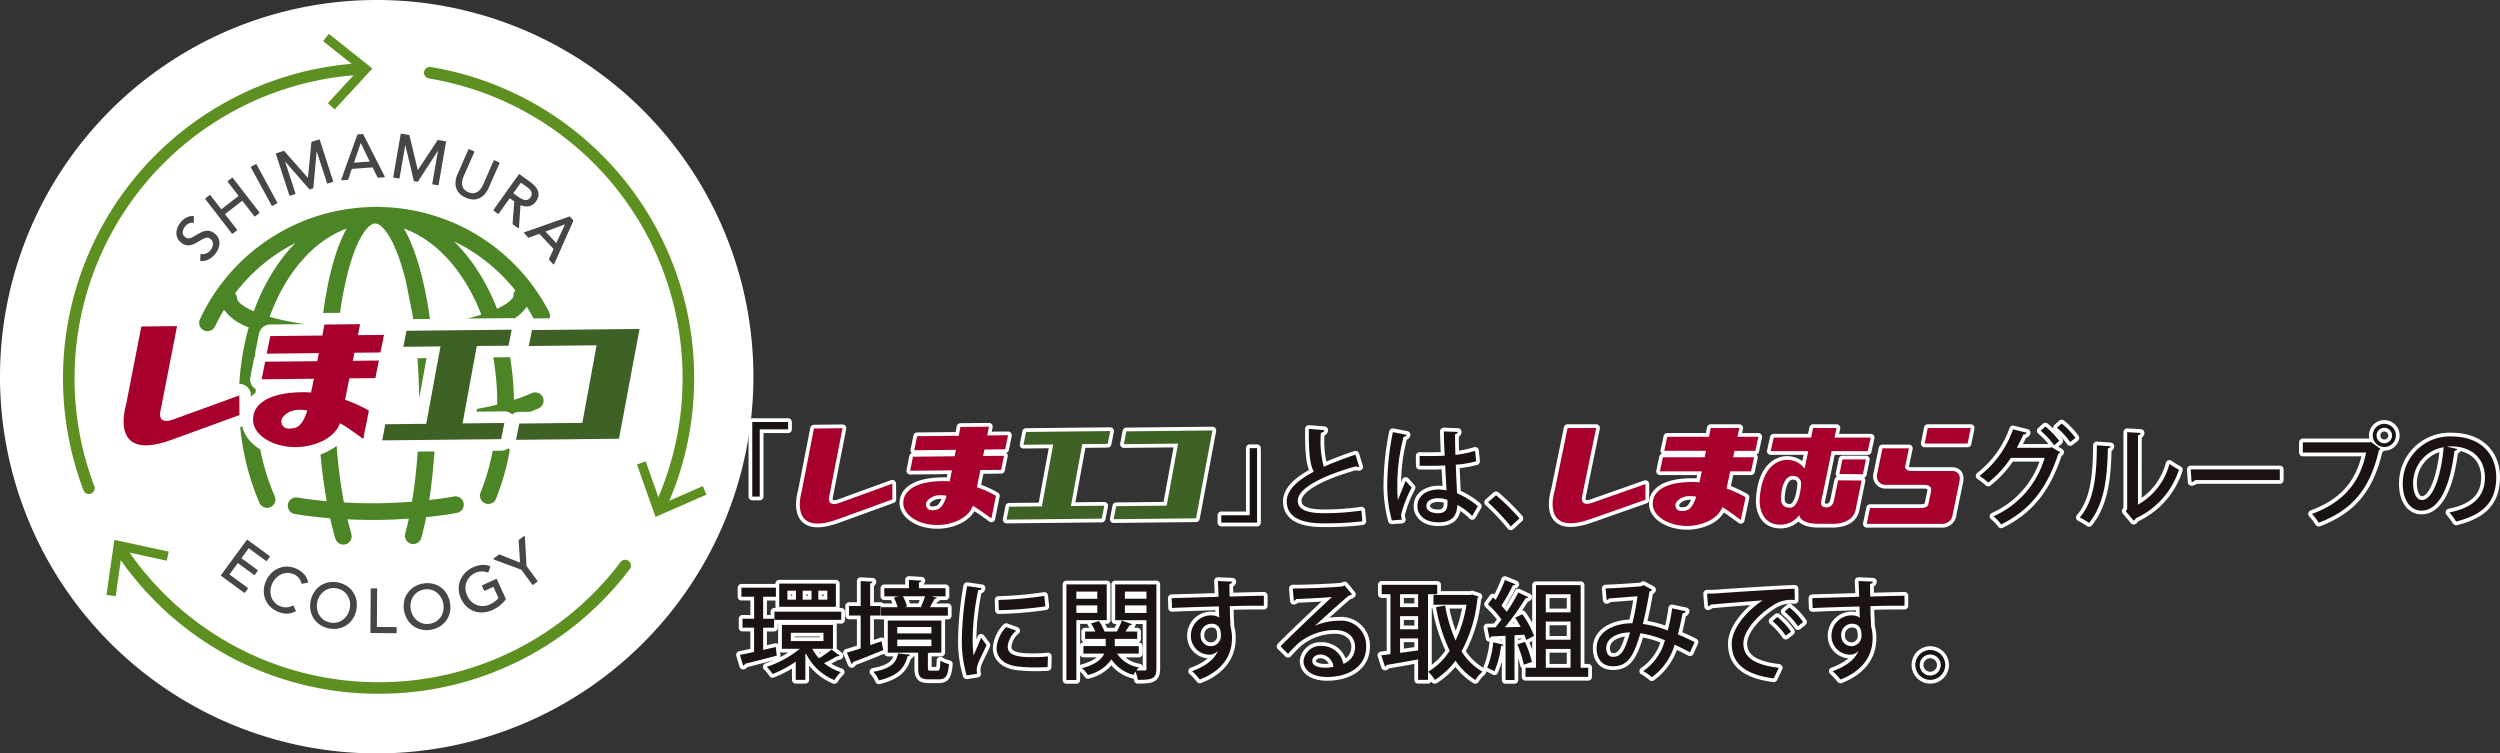<svg xmlns="http://www.w3.org/2000/svg" width="333.418" height="100.475" viewBox="0 0 333.418 100.475">
  <rect x="0" y="0" width="333.418" height="100.475" fill="#333333" stroke="none"/>
  <g id="ico_shimaecho" transform="translate(-27 -318.19)">
    <path id="path_18372" data-name="path 18372" d="M100.48,50.237A50.24,50.24,0,1,1,50.24,0a50.238,50.238,0,0,1,50.24,50.237" transform="translate(27 318.19)" fill="#fff"/>
    <path id="path_18373" data-name="path 18373" d="M41.823,49.13A41.863,41.863,0,0,0,74.866,32.525a.773.773,0,1,0-1.229-.937,40.32,40.32,0,0,1-31.831,16A40.424,40.424,0,0,1,7.5,29.31a.771.771,0,0,0-1.287.852A41.948,41.948,0,0,0,41.823,49.13" transform="translate(36.111 361.583)" fill="#5d9021"/>
    <path id="path_18374" data-name="path 18374" d="M5.686,36.167l1.224.172.854-6.03L13.718,31.6l.262-1.209L6.728,28.822Z" transform="translate(35.519 361.369)" fill="#5d9021"/>
    <path id="path_18375" data-name="path 18375" d="M54.1,63.149a.766.766,0,0,0,.692-.45A41.618,41.618,0,0,0,58.66,44.641,42,42,0,0,0,23.537,3.584a.772.772,0,1,0-.252,1.524,40.459,40.459,0,0,1,33.832,39.55,40.194,40.194,0,0,1-3.722,17.4.77.77,0,0,0,.709,1.094" transform="translate(60.913 323.544)" fill="#5d9021"/>
    <path id="path_18376" data-name="path 18376" d="M43.278,29.06l-.495-1.132L37.2,30.372l-2.031-5.741-1.164.412,2.473,6.995Z" transform="translate(77.947 355.09)" fill="#5d9021"/>
    <path id="path_18377" data-name="path 18377" d="M6.828,60.84a.779.779,0,0,0,.714-1.047A40.557,40.557,0,0,1,43.328,4.912.77.77,0,0,0,44.06,4.1a.756.756,0,0,0-.812-.732A42.1,42.1,0,0,0,6.1,60.343a.773.773,0,0,0,.729.5" transform="translate(32.038 323.236)" fill="#5d9021"/>
    <path id="path_18378" data-name="path 18378" d="M18.02,1.808l-.772.969,4.769,3.79-4.132,4.479.912.837L23.826,6.43Z" transform="translate(52.84 320.899)" fill="#5d9021"/>
    <path id="path_18379" data-name="path 18379" d="M23.509,19.119l-1.227.015c.135,1.729.217,3.515.242,5.343Z" transform="translate(60.381 346.832)" fill="#4b8526"/>
    <path id="path_18380" data-name="path 18380" d="M13.091,22.762l-.265.1a33.532,33.532,0,0,0,2.558,10.1,1.119,1.119,0,0,0,1.032.67,1.066,1.066,0,0,0,.432-.1,1.111,1.111,0,0,0,.575-1.461A29.954,29.954,0,0,1,15.5,25.84a6.219,6.219,0,0,1-1.109-.847,4.544,4.544,0,0,1-1.3-2.231" transform="translate(46.215 352.29)" fill="#4b8526"/>
    <path id="path_18381" data-name="path 18381" d="M34.28,24.419a1.112,1.112,0,0,0-1.474-.55,22.032,22.032,0,0,1-2.381.9v-.007a36.2,36.2,0,0,0-.512-5.7,1.454,1.454,0,0,1-.182.017l-2.063.022a34.1,34.1,0,0,1,.535,5.683c0,.2-.007.41-.01.617-.842.21-1.751.4-2.685.575l-.067.365,3.7-.04a1.6,1.6,0,0,1,1.047.4,1.552,1.552,0,0,1,.937-.33l1.476-.017c.395-.15.779-.307,1.134-.47a1.112,1.112,0,0,0,.55-1.474" transform="translate(65.111 346.753)" fill="#4b8526"/>
    <path id="path_18382" data-name="path 18382" d="M39.089,25.425c.03.192.057.392.082.592L41.409,26c-.045-.322-.087-.647-.135-.959-.015-.1-.032-.19-.047-.285-.095-.6-.2-1.194-.31-1.769-.017-.087-.035-.17-.05-.255-.117-.59-.24-1.167-.37-1.726-.015-.057-.027-.112-.04-.167q-.206-.873-.435-1.691L40,19.072l-.012-.042c-.1-.335-.195-.657-.3-.974-.042-.135-.085-.267-.127-.395-.09-.27-.182-.532-.275-.789-.065-.17-.13-.335-.195-.5-.082-.21-.162-.42-.247-.617-.157-.357-.312-.7-.475-1.024-.042-.08-.082-.165-.125-.247-.1-.195-.212-.37-.32-.547,4.412,1.569,8.144,5.806,10.34,11.484-.2.065-.38.127-.6.187-.42.117-.862.23-1.312.337l5.943-.06a1.731,1.731,0,0,1,.36.047,5.206,5.206,0,0,0,1.666-1.581c.325.517.632,1.039.917,1.579l2.136-.022a1.1,1.1,0,0,0-.072-.842,25.888,25.888,0,0,0-22.383-14c-.265-.015-.532-.02-.8-.02l-.06,0-.022,0H33.99c-.315,0-.63.017-.942.042A25.891,25.891,0,0,0,10.735,26.047a1.117,1.117,0,0,0,.537,1.479,1.191,1.191,0,0,0,.482.1,1.113,1.113,0,0,0,1-.645,23.714,23.714,0,0,1,1.189-2.208,6.981,6.981,0,0,0,3.3,2.341,34.961,34.961,0,0,0-1.254,7.542,1.528,1.528,0,0,1,1.546,1.519l0,.2a5.3,5.3,0,0,1,.627-.55c0-.155.012-.31.02-.462a1.568,1.568,0,0,1-.4-.337,1.54,1.54,0,0,1-.322-1.289l.472-2.346a1.5,1.5,0,0,1,.2-.507,1.445,1.445,0,0,1,.007-.567l.472-2.343a1.541,1.541,0,0,1,1.5-1.239l4.622-.05a36.949,36.949,0,0,1-4.1-.8c-.217-.057-.4-.115-.6-.175,2.108-5.806,5.823-10.157,10.287-11.766-.117.2-.235.4-.345.62l-.12.25c-.155.325-.3.672-.452,1.034-.08.2-.157.412-.235.622-.062.17-.125.335-.185.507-.087.26-.172.522-.257.794-.04.127-.08.262-.12.4-.095.32-.187.645-.275.979l-.012.042-.017.075q-.214.821-.4,1.7c-.015.055-.025.11-.037.165-.117.567-.23,1.147-.332,1.741l-.045.247c-.1.585-.19,1.179-.272,1.784-.012.095-.027.185-.04.277l0,.035a1.343,1.343,0,0,1,.172-.017l2.078-.02c.077-.58.165-1.147.257-1.7.115-.665.235-1.309.37-1.931s.272-1.222.422-1.8q.21-.806.44-1.531c.155-.482.315-.939.477-1.361a13.065,13.065,0,0,1,1.039-2.138c.585-.929,1.177-1.446,1.669-1.456H34.1a1.331,1.331,0,0,1,.8.36,3.412,3.412,0,0,1,.442.447,5.908,5.908,0,0,1,.455.612,11.191,11.191,0,0,1,.819,1.514c.267.58.525,1.237.772,1.956.162.477.32.987.47,1.519q.187.645.352,1.332m8.436-4.257A23.941,23.941,0,0,1,52.8,22.183a1.09,1.09,0,0,0-.25.684c0,.375-.635,1.054-2.2,1.774a27.572,27.572,0,0,0-3.178-5.988,22.271,22.271,0,0,0-2.553-3c.689.337,1.371.692,2.031,1.1m-30.962,6.5a1.093,1.093,0,0,0-.26-.677,23.171,23.171,0,0,1,8.031-6.7,21.975,21.975,0,0,0-2.486,3.053,27.245,27.245,0,0,0-3.053,6.048c-1.576-.684-2.231-1.351-2.233-1.726" transform="translate(42.928 334.731)" fill="#4b8526"/>
    <path id="path_18383" data-name="path 18383" d="M31.953,31.249c-1.5.117-3.048.195-4.622.212-1.524.017-3.013-.03-4.469-.11a71.216,71.216,0,0,1-.969-7.549,8.029,8.029,0,0,1-2.148,1.147c.01.132.02.267.032.4.05.512.107,1.012.165,1.511.03.272.055.55.09.814.06.48.13.942.2,1.409.04.277.077.562.12.837.067.427.145.837.217,1.249l0,.017c-1.366-.127-2.69-.282-3.917-.495a1.113,1.113,0,0,0-.377,2.193c1.484.255,3.088.442,4.751.577.047.21.092.425.14.627.077.317.16.62.24.927.067.247.127.515.195.757.02.07.042.13.062.2s.037.145.057.215c0,.012.017.022.022.04a1.108,1.108,0,0,0,2.111-.672c-.02-.062-.035-.132-.052-.195-.095-.322-.182-.67-.272-1.014-.062-.245-.13-.487-.19-.742l0,0c1.317.06,2.653.095,4.014.082,1.416-.015,2.8-.085,4.169-.177l0,.012c-.055.255-.115.492-.172.737-.082.35-.167.7-.255,1.029-.015.065-.03.132-.047.192a1.108,1.108,0,0,0,2.126.627c0-.015.015-.022.02-.04.017-.07.032-.145.052-.212s.04-.132.06-.2c.062-.247.117-.515.18-.769.072-.3.15-.6.217-.924.045-.21.087-.43.13-.65,1.426-.147,2.813-.332,4.1-.565a1.112,1.112,0,0,0-.4-2.188c-1.042.19-2.153.34-3.3.472.065-.417.132-.829.192-1.257.037-.27.067-.552.1-.829.057-.47.117-.937.167-1.421.027-.267.05-.542.072-.812.047-.5.095-1.007.132-1.519.015-.212.027-.427.04-.645l-2.233.025c-.16,2.366-.417,4.622-.762,6.68" transform="translate(50.003 353.848)" fill="#4b8526"/>
    <path id="path_18384" data-name="path 18384" d="M28.478,24.255l-1.149.012a29.968,29.968,0,0,1-1.629,5.6,1.111,1.111,0,0,0,2.058.834,32.19,32.19,0,0,0,1.861-6.6,1.31,1.31,0,0,1-.22-.167,1.55,1.55,0,0,1-.922.322" transform="translate(65.379 354.044)" fill="#4b8526"/>
    <path id="path_18385" data-name="path 18385" d="M31.126,30.1l5.571-.057L36.274,32.2,20.4,32.364l.422-2.151,5.458-.057,1.9-10.325-4.956.052.422-2.136L37.681,17.6l-.422,2.136-4.237.042Z" transform="translate(57.567 344.557)" fill="#3e6126"/>
    <path id="path_18386" data-name="path 18386" d="M44.028,17.559,41.281,32.208l-13.732.145.427-2.171,8.419-.09,1.9-10.345-9.043.095.422-2.131Z" transform="translate(68.271 344.496)" fill="#3e6126"/>
    <path id="path_18387" data-name="path 18387" d="M13.223,29.857l8.8-3.2.027,2.616-9.186,3.345c-8.364,3.008-5.941-4.7-5.941-4.7L8.964,17.458l4.761-.047L11.532,28.638s-.612,2.041,1.691,1.219" transform="translate(36.887 344.274)" fill="#a8002c"/>
    <path id="path_18388" data-name="path 18388" d="M30.5,21.079l.472-2.346-3.482.037.3-1.464-4.761.05-.275,1.464-6.947.075-.475,2.343,6.95-.072-.207,1.074-6.95.072-.472,2.346,6.965-.075-.37,1.844a11.1,11.1,0,0,0-1.209-.045c-4.569.055-6.553,1.641-6.53,3.682s2.633,3.687,5.838,3.637c1.871-.025,4.9-.874,5.756-3.183.142.08.285.157.435.247.774.457,2.663,1.844,2.663,1.844l.757-3.78a18.628,18.628,0,0,0-3.18-1.434l.575-2.863L29.82,24.5l.472-2.346-3.482.037.222-1.077ZM19.051,31.144c-.889.192-1.456.112-1.706-.542-.325-.834.722-1.586,1.6-1.8a4.459,4.459,0,0,1,1.789.027c-.282.947-.8,2.123-1.684,2.313" transform="translate(47.24 344.118)" fill="#a8002c"/>
    <path id="path_18389" data-name="path 18389" d="M14.932,35.891A.08.08,0,0,0,15,35.856l.377-.515a.083.083,0,0,0,.017-.062.106.106,0,0,0-.035-.057l-2.428-1.779,1.117-1.524L16.2,33.5a.083.083,0,0,0,.12-.017l.377-.515a.086.086,0,0,0-.02-.12l-2.153-1.579.974-1.324L17.8,31.634a.082.082,0,0,0,.12-.017L18.3,31.1a.1.1,0,0,0,.015-.062.09.09,0,0,0-.032-.057l-2.935-2.148a.079.079,0,0,0-.062-.015.074.074,0,0,0-.055.035l-3.42,4.667a.084.084,0,0,0,.017.117l3.053,2.236a.076.076,0,0,0,.05.017" transform="translate(44.671 361.362)" fill="#474645"/>
    <path id="path_18390" data-name="path 18390" d="M18.477,30.549a3.019,3.019,0,0,0-1.207-.3,2.957,2.957,0,0,0-1.152.195,3,3,0,0,0-.987.632,3.492,3.492,0,0,0-1.044,2.243,2.952,2.952,0,0,0,.754,2.168,3.276,3.276,0,0,0,2.248,1.032l.05,0a2.476,2.476,0,0,0,1.172-.3.087.087,0,0,0,.037-.112l-.282-.612a.085.085,0,0,0-.05-.042.074.074,0,0,0-.065,0,2.09,2.09,0,0,1-.879.227,1.95,1.95,0,0,1-.907-.2,2.013,2.013,0,0,1-1.1-1.257,2.281,2.281,0,0,1-.085-.849,2.618,2.618,0,0,1,.245-.9,2.481,2.481,0,0,1,.517-.729,2.413,2.413,0,0,1,.714-.485,2.2,2.2,0,0,1,.824-.172,2.058,2.058,0,0,1,.849.19,1.827,1.827,0,0,1,.62.477,1.575,1.575,0,0,1,.345.717.087.087,0,0,0,.1.065l.724-.14a.105.105,0,0,0,.055-.035.092.092,0,0,0,.012-.067,2.171,2.171,0,0,0-.552-1.057,3.163,3.163,0,0,0-.959-.689" transform="translate(48.098 363.509)" fill="#474645"/>
    <path id="path_18391" data-name="path 18391" d="M22.329,32.487a3.053,3.053,0,0,0-.824-.847,3.423,3.423,0,0,0-2.438-.525,2.99,2.99,0,0,0-1.1.43,2.918,2.918,0,0,0-.844.834,3.488,3.488,0,0,0-.525,2.436,2.949,2.949,0,0,0,.425,1.1,2.986,2.986,0,0,0,.824.847,3.26,3.26,0,0,0,1.169.492,3.345,3.345,0,0,0,.729.08,3.181,3.181,0,0,0,.537-.047,3.01,3.01,0,0,0,1.1-.43,2.91,2.91,0,0,0,.842-.834,3.488,3.488,0,0,0,.525-2.436,2.929,2.929,0,0,0-.422-1.1m-.5,2.181a2.5,2.5,0,0,1-.35.852,2.289,2.289,0,0,1-.6.622,2.143,2.143,0,0,1-.784.34,2.3,2.3,0,0,1-1.746-.377,2.162,2.162,0,0,1-.575-.632,2.246,2.246,0,0,1-.287-.814,2.547,2.547,0,0,1,.032-.919,2.511,2.511,0,0,1,.35-.849,2.308,2.308,0,0,1,.6-.627,2.206,2.206,0,0,1,.784-.337,2.091,2.091,0,0,1,.417-.04,2.372,2.372,0,0,1,.492.052A2.191,2.191,0,0,1,21,32.3a2.069,2.069,0,0,1,.575.632,2.246,2.246,0,0,1,.287.814,2.488,2.488,0,0,1-.032.919" transform="translate(51.803 364.734)" fill="#474645"/>
    <path id="path_18392" data-name="path 18392" d="M23.2,36.583l-2.561-.022L20.68,31.5a.084.084,0,0,0-.085-.085l-.687,0a.085.085,0,0,0-.06.022.09.09,0,0,0-.027.06l-.047,5.786a.085.085,0,0,0,.085.087l3.335.027a.086.086,0,0,0,.085-.085l0-.637a.083.083,0,0,0-.025-.06.077.077,0,0,0-.06-.025" transform="translate(56.623 365.241)" fill="#474645"/>
    <path id="path_18393" data-name="path 18393" d="M27.265,32.509a2.917,2.917,0,0,0-1.911-1.314,3.387,3.387,0,0,0-2.448.462,3.011,3.011,0,0,0-.844.822,2.927,2.927,0,0,0-.455,1.1,3.488,3.488,0,0,0,.462,2.448,2.95,2.95,0,0,0,.822.854,3.023,3.023,0,0,0,1.087.457,2.979,2.979,0,0,0,.62.065,3.449,3.449,0,0,0,.65-.065,3.2,3.2,0,0,0,1.182-.462,3.044,3.044,0,0,0,.844-.822,2.982,2.982,0,0,0,.452-1.1,3.46,3.46,0,0,0-.46-2.446m-2.588-.565a2.066,2.066,0,0,1,.47.055,2.167,2.167,0,0,1,.777.357,2.3,2.3,0,0,1,.58.64,2.491,2.491,0,0,1,.327.862,2.531,2.531,0,0,1,.01.919,2.285,2.285,0,0,1-.307.807,2.1,2.1,0,0,1-.592.615,2.288,2.288,0,0,1-1.756.332,2.079,2.079,0,0,1-.774-.36,2.228,2.228,0,0,1-.582-.637,2.548,2.548,0,0,1-.327-.859,2.476,2.476,0,0,1-.007-.919,2.22,2.22,0,0,1,.31-.809,2.163,2.163,0,0,1,.59-.617,2.186,2.186,0,0,1,.844-.34,2.245,2.245,0,0,1,.44-.045" transform="translate(59.283 364.829)" fill="#474645"/>
    <path id="path_18394" data-name="path 18394" d="M29.541,32.036a.084.084,0,0,0-.065,0l-1.836.842a.082.082,0,0,0-.04.112l.265.577a.083.083,0,0,0,.112.042l1.134-.517.679,1.486a2.776,2.776,0,0,1-.487.462,3.111,3.111,0,0,1-.617.375,2.513,2.513,0,0,1-.927.235,2.185,2.185,0,0,1-.862-.135,2.243,2.243,0,0,1-.737-.475,2.516,2.516,0,0,1-.537-.769,2.489,2.489,0,0,1-.235-.922,2.19,2.19,0,0,1,.125-.859,2.159,2.159,0,0,1,.447-.732,2.293,2.293,0,0,1,.739-.53,2.177,2.177,0,0,1,.822-.192,1.873,1.873,0,0,1,.819.14.074.074,0,0,0,.065,0,.081.081,0,0,0,.047-.047l.245-.707a.083.083,0,0,0-.052-.1,2.439,2.439,0,0,0-1.142-.147,3.611,3.611,0,0,0-1.1.307,3.441,3.441,0,0,0-1.042.724,3.175,3.175,0,0,0-.66,1,2.9,2.9,0,0,0-.215,1.182,3.214,3.214,0,0,0,.307,1.267,3.319,3.319,0,0,0,.742,1.059,2.921,2.921,0,0,0,1.012.625,2.951,2.951,0,0,0,1,.167c.062,0,.122,0,.182,0a3.547,3.547,0,0,0,1.254-.325,4.787,4.787,0,0,0,.974-.592,4.2,4.2,0,0,0,.8-.824.087.087,0,0,0,.007-.085l-1.182-2.588a.089.089,0,0,0-.05-.045" transform="translate(63.691 363.366)" fill="#474645"/>
    <path id="path_18395" data-name="path 18395" d="M30.754,32.605l-.21-3.9a.091.091,0,0,0-.05-.075.085.085,0,0,0-.087.01l-.665.487a.084.084,0,0,0-.035.075l.19,2.965-2.733-1.094a.083.083,0,0,0-.082.012l-.7.517a.087.087,0,0,0-.035.08.086.086,0,0,0,.055.065l3.667,1.369L31.526,35.1a.092.092,0,0,0,.055.035h.012a.093.093,0,0,0,.05-.017l.555-.407a.084.084,0,0,0,.015-.12Z" transform="translate(66.463 361.063)" fill="#474645"/>
    <path id="path_18396" data-name="path 18396" d="M14.575,13.916a1.661,1.661,0,0,0-.662-.375,1.444,1.444,0,0,0-.645-.02,2.227,2.227,0,0,0-.622.225c-.2.1-.4.217-.6.34a5.922,5.922,0,0,1-.532.295,1.507,1.507,0,0,1-.395.125.689.689,0,0,1-.3-.025.838.838,0,0,1-.272-.167.776.776,0,0,1-.24-.335.747.747,0,0,1-.037-.37,1.189,1.189,0,0,1,.122-.385,1.736,1.736,0,0,1,.24-.36,1.4,1.4,0,0,1,.46-.345.914.914,0,0,1,.555-.072.078.078,0,0,0,.07-.017.093.093,0,0,0,.03-.065v-.747a.082.082,0,0,0-.082-.085h-.035a1.808,1.808,0,0,0-.879.207,2.644,2.644,0,0,0-.727.595,2.577,2.577,0,0,0-.415.645,2.087,2.087,0,0,0-.185.709,1.592,1.592,0,0,0,.107.709,1.609,1.609,0,0,0,.465.637,1.562,1.562,0,0,0,.567.337,1.372,1.372,0,0,0,.565.067,1.751,1.751,0,0,0,.557-.145,4.361,4.361,0,0,0,.555-.287l.615-.355a2.078,2.078,0,0,1,.457-.2.713.713,0,0,1,.36-.017.847.847,0,0,1,.35.2.725.725,0,0,1,.227.335.945.945,0,0,1,.04.392,1.281,1.281,0,0,1-.115.4,1.448,1.448,0,0,1-.23.36,1.52,1.52,0,0,1-.56.4,1.138,1.138,0,0,1-.657.072.08.08,0,0,0-.07.017.088.088,0,0,0-.03.062l-.025.759a.085.085,0,0,0,.075.087,1.544,1.544,0,0,0,.212.015,1.564,1.564,0,0,0,.327-.035,2,2,0,0,0,.492-.177,2.361,2.361,0,0,0,.44-.285,2.88,2.88,0,0,0,.377-.362,2.911,2.911,0,0,0,.435-.657,2.078,2.078,0,0,0,.2-.724,1.641,1.641,0,0,0-.1-.724,1.661,1.661,0,0,0-.477-.66" transform="translate(41.104 335.468)" fill="#474645"/>
    <path id="path_18397" data-name="path 18397" d="M14.511,16.93a.084.084,0,0,0,.055.032h.012a.083.083,0,0,0,.052-.017l.542-.42a.084.084,0,0,0,.015-.12l-1.6-2.066L15.9,12.556l1.6,2.066a.084.084,0,0,0,.12.015l.542-.42a.084.084,0,0,0,.032-.055.089.089,0,0,0-.017-.065L14.639,9.518a.069.069,0,0,0-.055-.03.087.087,0,0,0-.065.015l-.542.42a.087.087,0,0,0-.015.12l1.446,1.874L13.1,13.7l-1.449-1.874a.079.079,0,0,0-.055-.032.078.078,0,0,0-.062.017l-.545.42a.084.084,0,0,0-.015.12Z" transform="translate(43.413 332.404)" fill="#474645"/>
    <path id="path_18398" data-name="path 18398" d="M16.169,14.294a.087.087,0,0,0,.075.045.068.068,0,0,0,.04-.01l.6-.33a.1.1,0,0,0,.04-.052.07.07,0,0,0-.007-.062L14.153,8.806a.082.082,0,0,0-.115-.035l-.6.327a.083.083,0,0,0-.042.05.1.1,0,0,0,.007.065Z" transform="translate(47.062 331.313)" fill="#474645"/>
    <path id="path_18399" data-name="path 18399" d="M19.724,13.9l.442-4.884,1.381,4.257a.077.077,0,0,0,.042.05.084.084,0,0,0,.065,0l.652-.212a.082.082,0,0,0,.055-.1L20.579,7.5a.088.088,0,0,0-.042-.047.084.084,0,0,0-.065-.007l-.949.31a.083.083,0,0,0-.057.07L19,12.577,15.85,9a.082.082,0,0,0-.09-.025l-.972.315a.088.088,0,0,0-.055.107l1.786,5.5a.077.077,0,0,0,.042.05.065.065,0,0,0,.037.01l.027,0,.652-.212a.085.085,0,0,0,.055-.107l-1.381-4.257,3.225,3.695a.091.091,0,0,0,.092.025l.4-.13a.084.084,0,0,0,.057-.072" transform="translate(49.067 329.34)" fill="#474645"/>
    <path id="path_18400" data-name="path 18400" d="M18.3,13.323h0l.774-.055a.086.086,0,0,0,.075-.057l.475-1.406,2.773-.2.662,1.327c.017.032.052.057.082.047l.8-.057a.09.09,0,0,0,.067-.042.087.087,0,0,0,0-.082L21.158,7.2a.079.079,0,0,0-.082-.045l-.642.045a.079.079,0,0,0-.075.057L18.222,13.21a.085.085,0,0,0,.015.08.078.078,0,0,0,.067.032m1.614-2.348.9-2.626,1.2,2.473Z" transform="translate(54.293 328.911)" fill="#474645"/>
    <path id="path_18401" data-name="path 18401" d="M23.733,13.414a.086.086,0,0,0,.067.065l.412.072a.088.088,0,0,0,.087-.04L26.968,9.4,26.2,13.808a.1.1,0,0,0,.015.065.092.092,0,0,0,.055.035l.677.115.012,0a.086.086,0,0,0,.085-.07l.989-5.7a.087.087,0,0,0-.015-.065.079.079,0,0,0-.055-.032l-.982-.172a.081.081,0,0,0-.085.037L24.272,12.01,23.156,7.373a.086.086,0,0,0-.067-.062l-1.007-.175a.064.064,0,0,0-.062.015.074.074,0,0,0-.035.055l-.989,5.7a.085.085,0,0,0,.07.1l.677.117a.072.072,0,0,0,.062-.015.082.082,0,0,0,.035-.055L22.6,8.642Z" transform="translate(58.451 328.876)" fill="#474645"/>
    <path id="path_18402" data-name="path 18402" d="M25.693,14.435a2.572,2.572,0,0,0,1.012.24h.03a1.9,1.9,0,0,0,.859-.21,2.162,2.162,0,0,0,.674-.555,3.521,3.521,0,0,0,.48-.794l1.444-3.275a.084.084,0,0,0-.042-.112l-.63-.277a.086.086,0,0,0-.112.042l-1.4,3.188a3.024,3.024,0,0,1-.332.575,1.568,1.568,0,0,1-.435.41,1.179,1.179,0,0,1-.542.175,1.523,1.523,0,0,1-.679-.145,1.479,1.479,0,0,1-.565-.4,1.16,1.16,0,0,1-.237-.517,1.566,1.566,0,0,1,.007-.6,3.082,3.082,0,0,1,.2-.632l1.4-3.188a.083.083,0,0,0,0-.065.118.118,0,0,0-.045-.047l-.63-.275a.084.084,0,0,0-.112.045L24.6,11.29a3.42,3.42,0,0,0-.262.892,2.155,2.155,0,0,0,.047.869,1.9,1.9,0,0,0,.425.779,2.522,2.522,0,0,0,.882.6" transform="translate(63.428 330.118)" fill="#474645"/>
    <path id="path_18403" data-name="path 18403" d="M26.343,14.11a.091.091,0,0,0,.035.057l.56.4a.082.082,0,0,0,.117-.02L28.517,12.5l.61.435-.23,2.978a.081.081,0,0,0,.037.075l.684.49a.076.076,0,0,0,.05.017l.035-.007a.094.094,0,0,0,.05-.075l.2-3a1.884,1.884,0,0,0,1.094.165,1.52,1.52,0,0,0,.967-.65,1.671,1.671,0,0,0,.345-.862,1.449,1.449,0,0,0-.165-.739,2.37,2.37,0,0,0-.5-.627,7.543,7.543,0,0,0-.655-.527l-1.2-.859a.081.081,0,0,0-.062-.015.1.1,0,0,0-.057.032l-3.36,4.711a.1.1,0,0,0-.015.062m4.369-3.175a3.427,3.427,0,0,1,.38.31,1.265,1.265,0,0,1,.272.35.722.722,0,0,1,.082.38.819.819,0,0,1-.172.432.737.737,0,0,1-.407.317.9.9,0,0,1-.467-.015,2.023,2.023,0,0,1-.5-.232c-.162-.1-.327-.212-.49-.327l-.427-.307L30,10.426Z" transform="translate(66.465 332.126)" fill="#474645"/>
    <path id="path_18404" data-name="path 18404" d="M34.534,12.056l-.442-.472a.086.086,0,0,0-.09-.022l-5.968,2.093a.1.1,0,0,0-.055.057.1.1,0,0,0,.022.082l.53.565a.086.086,0,0,0,.092.022l1.391-.517,1.9,2.028L31.3,17.242a.087.087,0,0,0,.012.095l.55.585a.081.081,0,0,0,.062.027h.012a.087.087,0,0,0,.065-.052l2.543-5.748a.084.084,0,0,0-.015-.092m-1.092.55-1.164,2.5-1.439-1.539Z" transform="translate(68.914 335.504)" fill="#474645"/>
    <path id="path_18405" data-name="path 18405" d="M62.315,33.015l4.457-.047-.34,1.724-12.693.135.34-1.724,4.364-.045L59.959,24.8l-3.965.042.337-1.709,11.227-.12-.337,1.709-3.39.035Z" transform="translate(107.507 352.665)" fill="#fff"/>
    <path id="path_18406" data-name="path 18406" d="M62.315,33.015l4.457-.047-.34,1.724-12.693.135.34-1.724,4.364-.045L59.959,24.8l-3.965.042.337-1.709,11.227-.12-.337,1.709-3.39.035Z" transform="translate(107.507 352.665)" fill="none" stroke="#fff" stroke-linecap="round" stroke-linejoin="round" stroke-width="1"/>
    <path id="path_18407" data-name="path 18407" d="M72.634,22.98,70.438,34.7l-10.984.117.34-1.739,6.732-.07,1.519-8.274-7.23.075L61.15,23.1Z" transform="translate(116.07 352.617)" fill="#fff"/>
    <path id="path_18408" data-name="path 18408" d="M72.634,22.98,70.438,34.7l-10.984.117.34-1.739,6.732-.07,1.519-8.274-7.23.075L61.15,23.1Z" transform="translate(116.07 352.617)" fill="none" stroke="#fff" stroke-linecap="round" stroke-linejoin="round" stroke-width="1"/>
    <path id="path_18409" data-name="path 18409" d="M48,32.819c-1.844.657-1.354-.977-1.354-.977L48.4,22.861l-3.81.04-1.631,8.364s-1.936,6.163,4.754,3.76l7.347-2.675-.022-2.093Z" transform="translate(90.965 352.438)" fill="#fff"/>
    <path id="path_18410" data-name="path 18410" d="M48,32.819c-1.844.657-1.354-.977-1.354-.977L48.4,22.861l-3.81.04-1.631,8.364s-1.936,6.163,4.754,3.76l7.347-2.675-.022-2.093Z" transform="translate(90.965 352.438)" fill="none" stroke="#fff" stroke-linecap="round" stroke-linejoin="round" stroke-width="1"/>
    <path id="path_18411" data-name="path 18411" d="M61.815,25.794l.377-1.874-2.785.03.24-1.172-3.807.04-.217,1.172-5.561.057-.377,1.876,5.558-.057-.165.857-5.561.06-.377,1.876,5.571-.06-.295,1.474a8.674,8.674,0,0,0-.967-.035c-3.655.045-5.241,1.314-5.224,2.945s2.106,2.95,4.669,2.91c1.5-.022,3.92-.7,4.6-2.546.117.062.23.125.35.195.62.367,2.128,1.476,2.128,1.476L60.581,32a14.921,14.921,0,0,0-2.543-1.147l.46-2.288,2.773-.03.38-1.876-2.788.03.18-.862Zm-9.158,8.051c-.712.155-1.164.09-1.364-.432-.26-.667.577-1.269,1.279-1.439A3.522,3.522,0,0,1,54,32c-.227.757-.645,1.7-1.346,1.849" transform="translate(99.247 352.316)" fill="#fff"/>
    <path id="path_18412" data-name="path 18412" d="M61.815,25.794l.377-1.874-2.785.03.24-1.172-3.807.04-.217,1.172-5.561.057-.377,1.876,5.558-.057-.165.857-5.561.06-.377,1.876,5.571-.06-.295,1.474a8.674,8.674,0,0,0-.967-.035c-3.655.045-5.241,1.314-5.224,2.945s2.106,2.95,4.669,2.91c1.5-.022,3.92-.7,4.6-2.546.117.062.23.125.35.195.62.367,2.128,1.476,2.128,1.476L60.581,32a14.921,14.921,0,0,0-2.543-1.147l.46-2.288,2.773-.03.38-1.876-2.788.03.18-.862Zm-9.158,8.051c-.712.155-1.164.09-1.364-.432-.26-.667.577-1.269,1.279-1.439A3.522,3.522,0,0,1,54,32c-.227.757-.645,1.7-1.346,1.849" transform="translate(99.247 352.316)" fill="none" stroke="#fff" stroke-linecap="round" stroke-linejoin="round" stroke-width="1"/>
    <path id="path_18413" data-name="path 18413" d="M103.168,22.849l-.417,2.073h5.731l.42-2.073Z" transform="translate(180.934 352.421)" fill="#fff"/>
    <path id="path_18414" data-name="path 18414" d="M103.168,22.849l-.417,2.073h5.731l.42-2.073Z" transform="translate(180.934 352.421)" fill="none" stroke="#fff" stroke-linecap="round" stroke-linejoin="round" stroke-width="1"/>
    <path id="path_18415" data-name="path 18415" d="M86.85,31.825,88.7,22.849H84.889l-1.721,8.356s-2.006,6.153,4.719,3.815l7.384-2.6V30.323L88.2,32.814c-1.854.64-1.346-.989-1.346-.989" transform="translate(151.177 352.421)" fill="#fff"/>
    <path id="path_18416" data-name="path 18416" d="M86.85,31.825,88.7,22.849H84.889l-1.721,8.356s-2.006,6.153,4.719,3.815l7.384-2.6V30.323L88.2,32.814c-1.854.64-1.346-.989-1.346-.989" transform="translate(151.177 352.421)" fill="none" stroke="#fff" stroke-linecap="round" stroke-linejoin="round" stroke-width="1"/>
    <path id="path_18417" data-name="path 18417" d="M99.782,22.85H95.968l-.232,1.169H90.17l-.4,1.874h5.566l-.175.857H89.595l-.4,1.876h5.578l-.31,1.471a9.135,9.135,0,0,0-.969-.045c-3.66,0-5.261,1.257-5.261,2.9s2.078,2.973,4.644,2.96c1.5-.007,3.935-.657,4.637-2.5.115.067.227.13.347.2.617.377,2.116,1.5,2.116,1.5l.64-3.02a15.236,15.236,0,0,0-2.536-1.177l.485-2.286h2.778l.4-1.876H98.955l.185-.857h2.78l.4-1.874h-2.79ZM92.665,33.857c-.714.147-1.167.075-1.364-.45-.25-.669.592-1.264,1.3-1.424a3.544,3.544,0,0,1,1.431.035c-.235.754-.66,1.691-1.366,1.839" transform="translate(159.188 352.422)" fill="#fff"/>
    <path id="path_18418" data-name="path 18418" d="M99.782,22.85H95.968l-.232,1.169H90.17l-.4,1.874h5.566l-.175.857H89.595l-.4,1.876h5.578l-.31,1.471a9.135,9.135,0,0,0-.969-.045c-3.66,0-5.261,1.257-5.261,2.9s2.078,2.973,4.644,2.96c1.5-.007,3.935-.657,4.637-2.5.115.067.227.13.347.2.617.377,2.116,1.5,2.116,1.5l.64-3.02a15.236,15.236,0,0,0-2.536-1.177l.485-2.286h2.778l.4-1.876H98.955l.185-.857h2.78l.4-1.874h-2.79ZM92.665,33.857c-.714.147-1.167.075-1.364-.45-.25-.669.592-1.264,1.3-1.424a3.544,3.544,0,0,1,1.431.035c-.235.754-.66,1.691-1.366,1.839" transform="translate(159.188 352.422)" fill="none" stroke="#fff" stroke-linecap="round" stroke-linejoin="round" stroke-width="1"/>
    <path id="path_18419" data-name="path 18419" d="M98.2,26.47l3.128.04.407-1.984H98.6Z" transform="translate(174.12 354.933)" fill="#fff"/>
    <path id="path_18420" data-name="path 18420" d="M98.2,26.47l3.128.04.407-1.984H98.6Z" transform="translate(174.12 354.933)" fill="none" stroke="#fff" stroke-linecap="round" stroke-linejoin="round" stroke-width="1"/>
    <path id="path_18421" data-name="path 18421" d="M103.845,32.549c-.245,1.037-1.082.882-1.082.882-.882,0-.575-.969-.575-.969l.45-2.148.907-4.379h4.819l.395-1.806H103.93l.265-1.279h-3.128l-.255,1.279H95.821l-.4,1.806h5.006l-.485,2.316A2.946,2.946,0,0,0,97.627,27.1s-3.372-.262-3.682,5.314c0,0-.22,3.327,2.778,3.327a3.055,3.055,0,0,0,2.513-1.3s-.067,1.187,2.646,1.187h1.544s2.843.222,3.308-1.829l.809-3.947-3.133-.022Zm-5.931.927c-1.324,0-1.124-1.431-1.124-1.431.22-3.155,1.674-2.8,1.674-2.8a1.012,1.012,0,0,1,1.014,1.067c-.265,3.507-1.564,3.165-1.564,3.165" transform="translate(167.736 352.421)" fill="#fff"/>
    <path id="path_18422" data-name="path 18422" d="M103.845,32.549c-.245,1.037-1.082.882-1.082.882-.882,0-.575-.969-.575-.969l.45-2.148.907-4.379h4.819l.395-1.806H103.93l.265-1.279h-3.128l-.255,1.279H95.821l-.4,1.806h5.006l-.485,2.316A2.946,2.946,0,0,0,97.627,27.1s-3.372-.262-3.682,5.314c0,0-.22,3.327,2.778,3.327a3.055,3.055,0,0,0,2.513-1.3s-.067,1.187,2.646,1.187h1.544s2.843.222,3.308-1.829l.809-3.947-3.133-.022Zm-5.931.927c-1.324,0-1.124-1.431-1.124-1.431.22-3.155,1.674-2.8,1.674-2.8a1.012,1.012,0,0,1,1.014,1.067c-.265,3.507-1.564,3.165-1.564,3.165" transform="translate(167.736 352.421)" fill="none" stroke="#fff" stroke-linecap="round" stroke-linejoin="round" stroke-width="1"/>
    <path id="path_18423" data-name="path 18423" d="M110.95,26.955H105.7c-1.144,0-.9-.707-.9-.707l.485-2.313h-3.53l-.7,3.392a1.149,1.149,0,0,0,1.192,1.479h5.071s1.079-.045.924.814l-.352,1.7s.022.575-1.034.575H100.1l-.442,2.113h9.923a1.4,1.4,0,0,0,1.544-1.3l.9-4.364c.287-1.521-1.079-1.389-1.079-1.389" transform="translate(176.305 354.047)" fill="#fff"/>
    <path id="path_18424" data-name="path 18424" d="M110.95,26.955H105.7c-1.144,0-.9-.707-.9-.707l.485-2.313h-3.53l-.7,3.392a1.149,1.149,0,0,0,1.192,1.479h5.071s1.079-.045.924.814l-.352,1.7s.022.575-1.034.575H100.1l-.442,2.113h9.923a1.4,1.4,0,0,0,1.544-1.3l.9-4.364c.287-1.521-1.079-1.389-1.079-1.389" transform="translate(176.305 354.047)" fill="none" stroke="#fff" stroke-linecap="round" stroke-linejoin="round" stroke-width="1"/>
    <path id="path_18425" data-name="path 18425" d="M40.162,32.474V22.529h4.781v.979H41.156v8.966Z" transform="translate(87.167 351.942)" fill="#fff"/>
    <path id="path_18426" data-name="path 18426" d="M40.162,32.474V22.529h4.781v.979H41.156v8.966Z" transform="translate(87.167 351.942)" fill="none" stroke="#fff" stroke-linecap="round" stroke-linejoin="round" stroke-width="1"/>
    <path id="path_18427" data-name="path 18427" d="M69.972,23.925V33.86H65.2v-.984H68.99V23.925Z" transform="translate(124.682 354.032)" fill="#fff"/>
    <path id="path_18428" data-name="path 18428" d="M69.972,23.925V33.86H65.2v-.984H68.99V23.925Z" transform="translate(124.682 354.032)" fill="none" stroke="#fff" stroke-linecap="round" stroke-linejoin="round" stroke-width="1"/>
    <path id="path_18429" data-name="path 18429" d="M78.362,27.962a.371.371,0,0,1-.127.015.662.662,0,0,1-.33-.085c-4.254,1.194-7.754,2.875-7.742,4.6.015,1.209,1.327,1.651,3.487,1.651a33.909,33.909,0,0,0,5-.355l.127,1.434a41.431,41.431,0,0,1-5.181.272c-2.76,0-4.866-.669-4.9-2.915-.012-1.526,1.424-2.82,3.6-3.972-.512-.954-.684-2.576-.655-5.708l2.063.17c-.03.185-.157.312-.455.345a13.03,13.03,0,0,0,.385,4.539c1.267-.57,2.718-1.112,4.224-1.624Z" transform="translate(129.917 352.491)" fill="#fff"/>
    <path id="path_18430" data-name="path 18430" d="M78.362,27.962a.371.371,0,0,1-.127.015.662.662,0,0,1-.33-.085c-4.254,1.194-7.754,2.875-7.742,4.6.015,1.209,1.327,1.651,3.487,1.651a33.909,33.909,0,0,0,5-.355l.127,1.434a41.431,41.431,0,0,1-5.181.272c-2.76,0-4.866-.669-4.9-2.915-.012-1.526,1.424-2.82,3.6-3.972-.512-.954-.684-2.576-.655-5.708l2.063.17c-.03.185-.157.312-.455.345a13.03,13.03,0,0,0,.385,4.539c1.267-.57,2.718-1.112,4.224-1.624Z" transform="translate(129.917 352.491)" fill="none" stroke="#fff" stroke-linecap="round" stroke-linejoin="round" stroke-width="1"/>
    <path id="path_18431" data-name="path 18431" d="M74.664,34.9a17.661,17.661,0,0,1-.6-5.239,35.876,35.876,0,0,1,.739-6.533l1.836.355a.41.41,0,0,1-.4.257,24.591,24.591,0,0,0-.842,6.59,13.106,13.106,0,0,0,.085,1.864c.257-.7.769-1.961,1.024-2.561l.8.894a16.389,16.389,0,0,0-1.409,3.6,2.683,2.683,0,0,0,.112.669Zm3.7-8.6c.612.03,2.69.015,3.345-.04-.055-1.167-.1-2.178-.112-3.23l1.864.07c-.015.142-.13.257-.357.3-.015.809,0,1.494.042,2.76a14.471,14.471,0,0,0,2.621-.542l.142,1.394a13.813,13.813,0,0,1-2.72.455c.057,1.424.13,2.89.172,3.815a10.538,10.538,0,0,1,2.775,1.724l-.754,1.307A7.39,7.39,0,0,0,83.4,32.838c-.072,1.424-.642,2.316-2.533,2.316-1.706,0-2.79-.879-2.79-2.176,0-1.466,1.409-2.206,2.8-2.206a5.852,5.852,0,0,1,1.084.127c-.057-.809-.115-2.133-.187-3.33-.427.017-.967.045-1.322.045H78.379Zm3.715,5.866a3.373,3.373,0,0,0-1.2-.23c-.767,0-1.606.272-1.606,1.027,0,.667.712.982,1.579.982s1.239-.457,1.239-1.351Z" transform="translate(137.962 352.696)" fill="#fff"/>
    <path id="path_18432" data-name="path 18432" d="M74.664,34.9a17.661,17.661,0,0,1-.6-5.239,35.876,35.876,0,0,1,.739-6.533l1.836.355a.41.41,0,0,1-.4.257,24.591,24.591,0,0,0-.842,6.59,13.106,13.106,0,0,0,.085,1.864c.257-.7.769-1.961,1.024-2.561l.8.894a16.389,16.389,0,0,0-1.409,3.6,2.683,2.683,0,0,0,.112.669Zm3.7-8.6c.612.03,2.69.015,3.345-.04-.055-1.167-.1-2.178-.112-3.23l1.864.07c-.015.142-.13.257-.357.3-.015.809,0,1.494.042,2.76a14.471,14.471,0,0,0,2.621-.542l.142,1.394a13.813,13.813,0,0,1-2.72.455c.057,1.424.13,2.89.172,3.815a10.538,10.538,0,0,1,2.775,1.724l-.754,1.307A7.39,7.39,0,0,0,83.4,32.838c-.072,1.424-.642,2.316-2.533,2.316-1.706,0-2.79-.879-2.79-2.176,0-1.466,1.409-2.206,2.8-2.206a5.852,5.852,0,0,1,1.084.127c-.057-.809-.115-2.133-.187-3.33-.427.017-.967.045-1.322.045H78.379Zm3.715,5.866a3.373,3.373,0,0,0-1.2-.23c-.767,0-1.606.272-1.606,1.027,0,.667.712.982,1.579.982s1.239-.457,1.239-1.351Z" transform="translate(137.962 352.696)" fill="none" stroke="#fff" stroke-linecap="round" stroke-linejoin="round" stroke-width="1"/>
    <path id="path_18433" data-name="path 18433" d="M80.509,26.439a30.106,30.106,0,0,1,3.13,3.088L82.472,30.6a29.949,29.949,0,0,0-3.03-3.218Z" transform="translate(146.014 357.799)" fill="#fff"/>
    <path id="path_18434" data-name="path 18434" d="M80.509,26.439a30.106,30.106,0,0,1,3.13,3.088L82.472,30.6a29.949,29.949,0,0,0-3.03-3.218Z" transform="translate(146.014 357.799)" fill="none" stroke="#fff" stroke-linecap="round" stroke-linejoin="round" stroke-width="1"/>
    <path id="path_18435" data-name="path 18435" d="M116.439,26.438a.631.631,0,0,1-.257.227c-1.591,4.811-3.87,7.514-7.612,9.408a5.266,5.266,0,0,0-1.039-1.082,12.308,12.308,0,0,0,6.83-7.8h-4.5a14,14,0,0,1-3.03,3.3,7.832,7.832,0,0,0-1.152-.9,13.491,13.491,0,0,0,4.467-6.205l1.824.455a.439.439,0,0,1-.442.23c-.257.567-.6,1.267-.869,1.779h4.414l.212-.1Zm-1.979-3.43a11.208,11.208,0,0,1,1.851,1.921l-.682.585a10.446,10.446,0,0,0-1.794-1.934Zm2.178-.4a10.51,10.51,0,0,1,1.836,1.921l-.7.555a11.007,11.007,0,0,0-1.764-1.921Z" transform="translate(185.325 352.064)" fill="#fff"/>
    <path id="path_18436" data-name="path 18436" d="M116.439,26.438a.631.631,0,0,1-.257.227c-1.591,4.811-3.87,7.514-7.612,9.408a5.266,5.266,0,0,0-1.039-1.082,12.308,12.308,0,0,0,6.83-7.8h-4.5a14,14,0,0,1-3.03,3.3,7.832,7.832,0,0,0-1.152-.9,13.491,13.491,0,0,0,4.467-6.205l1.824.455a.439.439,0,0,1-.442.23c-.257.567-.6,1.267-.869,1.779h4.414l.212-.1Zm-1.979-3.43a11.208,11.208,0,0,1,1.851,1.921l-.682.585a10.446,10.446,0,0,0-1.794-1.934Zm2.178-.4a10.51,10.51,0,0,1,1.836,1.921l-.7.555a11.007,11.007,0,0,0-1.764-1.921Z" transform="translate(185.325 352.064)" fill="none" stroke="#fff" stroke-linecap="round" stroke-linejoin="round" stroke-width="1"/>
    <path id="path_18437" data-name="path 18437" d="M115.118,24.953c-.015.155-.142.252-.34.282-.087,3.957-.442,7.344-2.506,9.948a10.019,10.019,0,0,0-1.239-.737c1.991-2.266,2.248-5.9,2.278-9.623Zm3.672,7.782a8.754,8.754,0,0,0,4.2-5.436,10.523,10.523,0,0,0,1.267.784,10.711,10.711,0,0,1-5.751,6.473,1.068,1.068,0,0,1-.285.33L117.154,33.6l.2-.257V23.072l1.8.1a.4.4,0,0,1-.357.312Z" transform="translate(193.343 352.755)" fill="#fff"/>
    <path id="path_18438" data-name="path 18438" d="M115.118,24.953c-.015.155-.142.252-.34.282-.087,3.957-.442,7.344-2.506,9.948a10.019,10.019,0,0,0-1.239-.737c1.991-2.266,2.248-5.9,2.278-9.623Zm3.672,7.782a8.754,8.754,0,0,0,4.2-5.436,10.523,10.523,0,0,0,1.267.784,10.711,10.711,0,0,1-5.751,6.473,1.068,1.068,0,0,1-.285.33L117.154,33.6l.2-.257V23.072l1.8.1a.4.4,0,0,1-.357.312Z" transform="translate(193.343 352.755)" fill="none" stroke="#fff" stroke-linecap="round" stroke-linejoin="round" stroke-width="1"/>
    <path id="path_18439" data-name="path 18439" d="M116.956,25.06H128.84v1.424H117.526a.6.6,0,0,1-.457.257Z" transform="translate(202.215 355.733)" fill="#fff"/>
    <path id="path_18440" data-name="path 18440" d="M116.956,25.06H128.84v1.424H117.526a.6.6,0,0,1-.457.257Z" transform="translate(202.215 355.733)" fill="none" stroke="#fff" stroke-linecap="round" stroke-linejoin="round" stroke-width="1"/>
    <path id="path_18441" data-name="path 18441" d="M122.941,25.091h8.966l.1-.057,1.294.939a.593.593,0,0,1-.212.17c-1.224,5.324-3.657,8-8.026,9.678a8,8,0,0,0-.9-1.182c4-1.464,6.39-4.027,7.217-8.181h-8.441Zm10.874-2.463a1.544,1.544,0,1,1-1.551,1.551,1.543,1.543,0,0,1,1.551-1.551m1.024,1.551a1.032,1.032,0,1,0-1.024,1.039,1.037,1.037,0,0,0,1.024-1.039" transform="translate(211.181 352.089)" fill="#fff"/>
    <path id="path_18442" data-name="path 18442" d="M122.941,25.091h8.966l.1-.057,1.294.939a.593.593,0,0,1-.212.17c-1.224,5.324-3.657,8-8.026,9.678a8,8,0,0,0-.9-1.182c4-1.464,6.39-4.027,7.217-8.181h-8.441Zm10.874-2.463a1.544,1.544,0,1,1-1.551,1.551,1.543,1.543,0,0,1,1.551-1.551m1.024,1.551a1.032,1.032,0,1,0-1.024,1.039,1.037,1.037,0,0,0,1.024-1.039" transform="translate(211.181 352.089)" fill="none" stroke="#fff" stroke-linecap="round" stroke-linejoin="round" stroke-width="1"/>
    <path id="path_18443" data-name="path 18443" d="M135.548,24.981a.384.384,0,0,1-.382.227c-.555,4.669-2.009,7.984-4.4,7.984-1.379,0-2.491-1.267-2.491-3.6a6.271,6.271,0,0,1,6.46-6.29c4.087,0,6.008,2.491,6.008,5.423,0,3.372-1.836,5.051-5.351,5.921a9.838,9.838,0,0,0-.9-1.212c3.258-.64,4.739-2.2,4.739-4.669,0-2.316-1.539-4.139-4.512-4.139-.2,0-.385.015-.582.03Zm-1.821-.242a4.864,4.864,0,0,0-4.069,4.811c0,1.351.5,2.231,1.152,2.231,1.539,0,2.618-3.427,2.918-7.042" transform="translate(219.174 353.096)" fill="#fff"/>
    <path id="path_18444" data-name="path 18444" d="M135.548,24.981a.384.384,0,0,1-.382.227c-.555,4.669-2.009,7.984-4.4,7.984-1.379,0-2.491-1.267-2.491-3.6a6.271,6.271,0,0,1,6.46-6.29c4.087,0,6.008,2.491,6.008,5.423,0,3.372-1.836,5.051-5.351,5.921a9.838,9.838,0,0,0-.9-1.212c3.258-.64,4.739-2.2,4.739-4.669,0-2.316-1.539-4.139-4.512-4.139-.2,0-.385.015-.582.03Zm-1.821-.242a4.864,4.864,0,0,0-4.069,4.811c0,1.351.5,2.231,1.152,2.231,1.539,0,2.618-3.427,2.918-7.042" transform="translate(219.174 353.096)" fill="none" stroke="#fff" stroke-linecap="round" stroke-linejoin="round" stroke-width="1"/>
    <path id="path_18445" data-name="path 18445" d="M44.284,39.609l.127,1.154c-1.566.41-3.218.839-4.254,1.094a.287.287,0,0,1-.23.242L39.5,40.663c.525-.1,1.179-.242,1.891-.4v-3.23H39.845V35.839h1.549V32.907H39.7V31.7h4.6v1.209H42.6v2.933h1.454v1.194H42.6V40Zm4.866.242a5.959,5.959,0,0,0,.9,1.269,13.248,13.248,0,0,0,1.664-1.184l1.084.827a.351.351,0,0,1-.33.072c-.44.255-1.179.667-1.749.924a6.342,6.342,0,0,0,2.233,1.194,5.7,5.7,0,0,0-.854,1.069,7.316,7.316,0,0,1-3.785-3.532l-.085.072v3.43H46.945V41.56a14.641,14.641,0,0,1-3.09,1.651,5.484,5.484,0,0,0-.782-.954,13.825,13.825,0,0,0,4.414-2.406H45.094V36.666h6.817v3.185ZM44.1,34.9h8.908v1.094H44.1Zm8.2-.655H44.739V31.158H52.3ZM46.972,32.1H45.833v1.2h1.139Zm-.682,6.715h4.354V37.718H46.29Zm2.76-6.715H47.869v1.2h1.182Zm2.106,0h-1.2v1.2h1.2Z" transform="translate(86.181 364.868)" fill="#fff"/>
    <path id="path_18446" data-name="path 18446" d="M44.284,39.609l.127,1.154c-1.566.41-3.218.839-4.254,1.094a.287.287,0,0,1-.23.242L39.5,40.663c.525-.1,1.179-.242,1.891-.4v-3.23H39.845V35.839h1.549V32.907H39.7V31.7h4.6v1.209H42.6v2.933h1.454v1.194H42.6V40Zm4.866.242a5.959,5.959,0,0,0,.9,1.269,13.248,13.248,0,0,0,1.664-1.184l1.084.827a.351.351,0,0,1-.33.072c-.44.255-1.179.667-1.749.924a6.342,6.342,0,0,0,2.233,1.194,5.7,5.7,0,0,0-.854,1.069,7.316,7.316,0,0,1-3.785-3.532l-.085.072v3.43H46.945V41.56a14.641,14.641,0,0,1-3.09,1.651,5.484,5.484,0,0,0-.782-.954,13.825,13.825,0,0,0,4.414-2.406H45.094V36.666h6.817v3.185ZM44.1,34.9h8.908v1.094H44.1Zm8.2-.655H44.739V31.158H52.3ZM46.972,32.1H45.833v1.2h1.139Zm-.682,6.715h4.354V37.718H46.29Zm2.76-6.715H47.869v1.2h1.182Zm2.106,0h-1.2v1.2h1.2Z" transform="translate(86.181 364.868)" fill="none" stroke="#fff" stroke-linecap="round" stroke-linejoin="round" stroke-width="1"/>
    <path id="path_18447" data-name="path 18447" d="M48.318,39.669l1.521-.527c.057.34.127.667.227,1.179-1.466.6-3.033,1.227-4.042,1.594a.284.284,0,0,1-.185.26l-.627-1.511c.5-.142,1.139-.342,1.836-.567V35.712H45.5V34.445h1.549v-3.33l1.581.085c-.015.13-.1.2-.312.227v3.018h1.394v1.267H48.318Zm5.294,1.264c-.015.115-.115.187-.3.215-.4,1.439-1.124,2.548-3.83,3.218a4.121,4.121,0,0,0-.739-1.154c2.391-.425,3.033-1.212,3.3-2.448ZM58.678,34.6v1.127H49.767V34.6h2.206a6.777,6.777,0,0,0-.5-1.294l.712-.157H50.2V32.067h3.285V30.958l1.666.1c-.015.115-.1.2-.327.245v.767h3.545v1.082H56.515l.7.185c-.042.1-.157.157-.327.157-.157.312-.385.739-.6,1.109Zm-2.661,8.084c0,.33.042.385.355.385H57.3c.285,0,.342-.157.385-1.351a3.611,3.611,0,0,0,1.139.47c-.13,1.636-.455,2.036-1.381,2.036H56.172c-1.182,0-1.451-.372-1.451-1.524V40.663H50.666V36.379h7.142v4.284H56.257a.487.487,0,0,1-.24.085ZM51.93,38.1h4.554v-.854H51.93Zm0,1.691h4.554v-.867H51.93Zm3.16-5.264a9.747,9.747,0,0,0,.542-1.381H52.685a5.564,5.564,0,0,1,.542,1.366l-.357.085H55.29Z" transform="translate(94.735 364.569)" fill="#fff"/>
    <path id="path_18448" data-name="path 18448" d="M48.318,39.669l1.521-.527c.057.34.127.667.227,1.179-1.466.6-3.033,1.227-4.042,1.594a.284.284,0,0,1-.185.26l-.627-1.511c.5-.142,1.139-.342,1.836-.567V35.712H45.5V34.445h1.549v-3.33l1.581.085c-.015.13-.1.2-.312.227v3.018h1.394v1.267H48.318Zm5.294,1.264c-.015.115-.115.187-.3.215-.4,1.439-1.124,2.548-3.83,3.218a4.121,4.121,0,0,0-.739-1.154c2.391-.425,3.033-1.212,3.3-2.448ZM58.678,34.6v1.127H49.767V34.6h2.206a6.777,6.777,0,0,0-.5-1.294l.712-.157H50.2V32.067h3.285V30.958l1.666.1c-.015.115-.1.2-.327.245v.767h3.545v1.082H56.515l.7.185c-.042.1-.157.157-.327.157-.157.312-.385.739-.6,1.109Zm-2.661,8.084c0,.33.042.385.355.385H57.3c.285,0,.342-.157.385-1.351a3.611,3.611,0,0,0,1.139.47c-.13,1.636-.455,2.036-1.381,2.036H56.172c-1.182,0-1.451-.372-1.451-1.524V40.663H50.666V36.379h7.142v4.284H56.257a.487.487,0,0,1-.24.085ZM51.93,38.1h4.554v-.854H51.93Zm0,1.691h4.554v-.867H51.93Zm3.16-5.264a9.747,9.747,0,0,0,.542-1.381H52.685a5.564,5.564,0,0,1,.542,1.366l-.357.085H55.29Z" transform="translate(94.735 364.569)" fill="none" stroke="#fff" stroke-linecap="round" stroke-linejoin="round" stroke-width="1"/>
    <path id="path_18449" data-name="path 18449" d="M53.985,31.571c-.03.16-.17.245-.455.26a34.327,34.327,0,0,0-.742,6.318,16.388,16.388,0,0,0,.127,2.406c.23-.557.814-1.894,1-2.378l.727.982c-.527,1.212-1,2.008-1.2,2.663a2.361,2.361,0,0,0-.112.667,1.836,1.836,0,0,0,.07.487l-1.409.225a15.838,15.838,0,0,1-.64-5,44.817,44.817,0,0,1,.7-6.915Zm8.8,10.52c-.5.027-1.027.045-1.551.045a18.883,18.883,0,0,1-2.576-.145c-1.866-.257-2.678-1.267-2.678-2.451a4.477,4.477,0,0,1,1.282-2.788l1.339.485a3.133,3.133,0,0,0-1.139,2.121c0,1.324,1.779,1.411,3.415,1.411a17.826,17.826,0,0,0,1.951-.1Zm-6.548-8.953a48.008,48.008,0,0,0,6.105-.54l.142,1.394a49.145,49.145,0,0,1-6.205.512Z" transform="translate(103.932 365.065)" fill="#fff"/>
    <path id="path_18450" data-name="path 18450" d="M53.985,31.571c-.03.16-.17.245-.455.26a34.327,34.327,0,0,0-.742,6.318,16.388,16.388,0,0,0,.127,2.406c.23-.557.814-1.894,1-2.378l.727.982c-.527,1.212-1,2.008-1.2,2.663a2.361,2.361,0,0,0-.112.667,1.836,1.836,0,0,0,.07.487l-1.409.225a15.838,15.838,0,0,1-.64-5,44.817,44.817,0,0,1,.7-6.915Zm8.8,10.52c-.5.027-1.027.045-1.551.045a18.883,18.883,0,0,1-2.576-.145c-1.866-.257-2.678-1.267-2.678-2.451a4.477,4.477,0,0,1,1.282-2.788l1.339.485a3.133,3.133,0,0,0-1.139,2.121c0,1.324,1.779,1.411,3.415,1.411a17.826,17.826,0,0,0,1.951-.1Zm-6.548-8.953a48.008,48.008,0,0,0,6.105-.54l.142,1.394a49.145,49.145,0,0,1-6.205.512Z" transform="translate(103.932 365.065)" fill="none" stroke="#fff" stroke-linecap="round" stroke-linejoin="round" stroke-width="1"/>
    <path id="path_18451" data-name="path 18451" d="M62.313,35.964H58.259v7.984H56.932V31.2h5.381Zm-1.267-3.8h-2.79v.954h2.79ZM58.259,35h2.79V34h-2.79Zm10.674-3.8V42.427c0,1.366-.572,1.506-2.478,1.506a5.273,5.273,0,0,0-.312-1.109,3.515,3.515,0,0,0-.27.442A5.058,5.058,0,0,1,62.94,41.2a5.283,5.283,0,0,1-3.133,2.078,4.455,4.455,0,0,0-.794-.9c1.864-.5,2.646-1.237,2.96-1.951H59.2v-1h2.973V38.47H59.425v-.984h1.366a6.558,6.558,0,0,0-.57-1.079l1.037-.315A4.926,4.926,0,0,1,62,37.486h1.666a12.918,12.918,0,0,0,.667-1.466l1.351.487c-.042.1-.142.14-.312.125-.142.242-.357.557-.555.854H66.37v.984H63.382v.964h3.2v1h-2.9a4.316,4.316,0,0,0,2.933,1.839,2.473,2.473,0,0,0-.357.4c.5.012.954.012,1.112.012.182,0,.24-.07.24-.252V35.979H63.437V31.2Zm-1.326.964H64.731v.954h2.875ZM64.734,35.01h2.875V34H64.734Z" transform="translate(112.292 364.928)" fill="#fff"/>
    <path id="path_18452" data-name="path 18452" d="M62.313,35.964H58.259v7.984H56.932V31.2h5.381Zm-1.267-3.8h-2.79v.954h2.79ZM58.259,35h2.79V34h-2.79Zm10.674-3.8V42.427c0,1.366-.572,1.506-2.478,1.506a5.273,5.273,0,0,0-.312-1.109,3.515,3.515,0,0,0-.27.442A5.058,5.058,0,0,1,62.94,41.2a5.283,5.283,0,0,1-3.133,2.078,4.455,4.455,0,0,0-.794-.9c1.864-.5,2.646-1.237,2.96-1.951H59.2v-1h2.973V38.47H59.425v-.984h1.366a6.558,6.558,0,0,0-.57-1.079l1.037-.315A4.926,4.926,0,0,1,62,37.486h1.666a12.918,12.918,0,0,0,.667-1.466l1.351.487c-.042.1-.142.14-.312.125-.142.242-.357.557-.555.854H66.37v.984H63.382v.964h3.2v1h-2.9a4.316,4.316,0,0,0,2.933,1.839,2.473,2.473,0,0,0-.357.4c.5.012.954.012,1.112.012.182,0,.24-.07.24-.252V35.979H63.437V31.2Zm-1.326.964H64.731v.954h2.875ZM64.734,35.01h2.875V34H64.734Z" transform="translate(112.292 364.928)" fill="none" stroke="#fff" stroke-linecap="round" stroke-linejoin="round" stroke-width="1"/>
    <path id="path_18453" data-name="path 18453" d="M62.553,33.307c.894-.027,5.264-.142,6.248-.187,0-.2-.057-1.719-.087-2.1l1.936.085c-.015.127-.142.27-.4.312,0,.37.012,1.054.027,1.681,1.806-.06,3.657-.1,4.567-.115v1.337c-1.094-.012-2.788,0-4.539.057.015.527.015,1.039.03,1.394.027.5.042.872.057,1.324a5.255,5.255,0,0,1,.2,1.564c0,2.92-2.006,4.627-4.284,5.5a9.414,9.414,0,0,0-1.037-1.112c1.834-.655,3-1.606,3.427-2.7h-.012a1.435,1.435,0,0,1-1.112.5,2.487,2.487,0,0,1-2.461-2.546,2.692,2.692,0,0,1,2.661-2.7A2,2,0,0,1,68.9,35.9c0-.06-.012-.115-.012-.157-.015-.27-.03-.839-.042-1.339-2.348.07-4.684.13-6.248.215Zm6.56,4.951c0-1.022-.427-1.536-1.252-1.536a1.455,1.455,0,0,0-1.454,1.566,1.368,1.368,0,0,0,1.351,1.421,1.349,1.349,0,0,0,1.354-1.451" transform="translate(120.712 364.656)" fill="#fff"/>
    <path id="path_18454" data-name="path 18454" d="M62.553,33.307c.894-.027,5.264-.142,6.248-.187,0-.2-.057-1.719-.087-2.1l1.936.085c-.015.127-.142.27-.4.312,0,.37.012,1.054.027,1.681,1.806-.06,3.657-.1,4.567-.115v1.337c-1.094-.012-2.788,0-4.539.057.015.527.015,1.039.03,1.394.027.5.042.872.057,1.324a5.255,5.255,0,0,1,.2,1.564c0,2.92-2.006,4.627-4.284,5.5a9.414,9.414,0,0,0-1.037-1.112c1.834-.655,3-1.606,3.427-2.7h-.012a1.435,1.435,0,0,1-1.112.5,2.487,2.487,0,0,1-2.461-2.546,2.692,2.692,0,0,1,2.661-2.7A2,2,0,0,1,68.9,35.9c0-.06-.012-.115-.012-.157-.015-.27-.03-.839-.042-1.339-2.348.07-4.684.13-6.248.215Zm6.56,4.951c0-1.022-.427-1.536-1.252-1.536a1.455,1.455,0,0,0-1.454,1.566,1.368,1.368,0,0,0,1.351,1.421,1.349,1.349,0,0,0,1.354-1.451" transform="translate(120.712 364.656)" fill="none" stroke="#fff" stroke-linecap="round" stroke-linejoin="round" stroke-width="1"/>
    <path id="path_18455" data-name="path 18455" d="M73,36.62a8.049,8.049,0,0,1,3.118-.655,3.335,3.335,0,0,1,3.67,3.472c0,2.576-2.248,4.027-5.224,4.027-1.849,0-3.13-.794-3.13-2.148a2.262,2.262,0,0,1,2.433-1.991,2.91,2.91,0,0,1,2.875,2.388,2.363,2.363,0,0,0,1.564-2.246c0-1.379-1.067-2.263-2.673-2.263a7.64,7.64,0,0,0-4.954,1.821c-.37.355-.939.939-1.309,1.354l-1.009-1c1.124-1.164,4.951-4.809,6.872-6.588-.754.1-3.415.227-4.781.285a.45.45,0,0,1-.312.227L70,31.666c1.879,0,5.721-.14,6.7-.3l.215-.115.979,1.2a.792.792,0,0,1-.4.155c-.867.669-3.345,2.96-4.5,4Zm1.351,5.608a6.4,6.4,0,0,0,1.067-.115,1.8,1.8,0,0,0-1.679-1.651c-.6,0-1.139.327-1.139.854,0,.727.982.912,1.751.912" transform="translate(129.414 365.012)" fill="#fff"/>
    <path id="path_18456" data-name="path 18456" d="M73,36.62a8.049,8.049,0,0,1,3.118-.655,3.335,3.335,0,0,1,3.67,3.472c0,2.576-2.248,4.027-5.224,4.027-1.849,0-3.13-.794-3.13-2.148a2.262,2.262,0,0,1,2.433-1.991,2.91,2.91,0,0,1,2.875,2.388,2.363,2.363,0,0,0,1.564-2.246c0-1.379-1.067-2.263-2.673-2.263a7.64,7.64,0,0,0-4.954,1.821c-.37.355-.939.939-1.309,1.354l-1.009-1c1.124-1.164,4.951-4.809,6.872-6.588-.754.1-3.415.227-4.781.285a.45.45,0,0,1-.312.227L70,31.666c1.879,0,5.721-.14,6.7-.3l.215-.115.979,1.2a.792.792,0,0,1-.4.155c-.867.669-3.345,2.96-4.5,4Zm1.351,5.608a6.4,6.4,0,0,0,1.067-.115,1.8,1.8,0,0,0-1.679-1.651c-.6,0-1.139.327-1.139.854,0,.727.982.912,1.751.912" transform="translate(129.414 365.012)" fill="none" stroke="#fff" stroke-linecap="round" stroke-linejoin="round" stroke-width="1"/>
    <path id="path_18457" data-name="path 18457" d="M81.2,32.472H79.975V43.9H78.653V41.17c-1.579.3-3.145.567-4.2.739a.288.288,0,0,1-.212.227l-.5-1.509,1.224-.155v-8H73.8V31.22h7.4Zm-2.546,0H76.248V34.2h2.406Zm0,2.933H76.248v1.751h2.406Zm-2.406,2.963V40.3c.769-.1,1.579-.215,2.406-.327V38.367Zm9.635-5.851.824.282a.6.6,0,0,1-.142.23A18.459,18.459,0,0,1,84.444,40.1a7.931,7.931,0,0,0,2.79,2.705,5.442,5.442,0,0,0-.952,1.109,8.718,8.718,0,0,1-2.636-2.576,10.442,10.442,0,0,1-2.76,2.576,4.84,4.84,0,0,0-.894-1.1,8.4,8.4,0,0,0,2.873-2.8,22.149,22.149,0,0,1-1.821-5.806l1.209-.227a20.4,20.4,0,0,0,1.394,4.666A16.713,16.713,0,0,0,85.1,33.883H80.7V32.571h4.954Z" transform="translate(137.475 364.961)" fill="#fff"/>
    <path id="path_18458" data-name="path 18458" d="M81.2,32.472H79.975V43.9H78.653V41.17c-1.579.3-3.145.567-4.2.739a.288.288,0,0,1-.212.227l-.5-1.509,1.224-.155v-8H73.8V31.22h7.4Zm-2.546,0H76.248V34.2h2.406Zm0,2.933H76.248v1.751h2.406Zm-2.406,2.963V40.3c.769-.1,1.579-.215,2.406-.327V38.367Zm9.635-5.851.824.282a.6.6,0,0,1-.142.23A18.459,18.459,0,0,1,84.444,40.1a7.931,7.931,0,0,0,2.79,2.705,5.442,5.442,0,0,0-.952,1.109,8.718,8.718,0,0,1-2.636-2.576,10.442,10.442,0,0,1-2.76,2.576,4.84,4.84,0,0,0-.894-1.1,8.4,8.4,0,0,0,2.873-2.8,22.149,22.149,0,0,1-1.821-5.806l1.209-.227a20.4,20.4,0,0,0,1.394,4.666A16.713,16.713,0,0,0,85.1,33.883H80.7V32.571h4.954Z" transform="translate(137.475 364.961)" fill="none" stroke="#fff" stroke-linecap="round" stroke-linejoin="round" stroke-width="1"/>
    <path id="path_18459" data-name="path 18459" d="M81.56,39.588c-.045.127-.157.172-.312.157a12.181,12.181,0,0,1-.884,3.4,7.859,7.859,0,0,0-.967-.47,12.478,12.478,0,0,0,.8-3.4Zm3.03-.627a7.375,7.375,0,0,0-.242-.7l-1.309.07V44.3H81.845V38.406c-.727.027-1.381.072-1.906.085a.269.269,0,0,1-.245.2l-.282-1.4,1.094-.012c.257-.312.527-.67.8-1.037A12.492,12.492,0,0,0,79.5,34.209l.655-.912.37.327a20.508,20.508,0,0,0,1.239-2.66l1.394.57c-.057.1-.172.14-.342.14a23.248,23.248,0,0,1-1.524,2.705,10.711,10.711,0,0,1,.712.839,24.766,24.766,0,0,0,1.539-2.591l1.336.627a.4.4,0,0,1-.355.142,38.755,38.755,0,0,1-2.76,3.872l2.091-.045c-.227-.427-.485-.854-.739-1.237l.967-.457a12.019,12.019,0,0,1,1.566,2.9Zm-.157.257a13.908,13.908,0,0,1,.927,2.675c-.3.1-.6.212-1.082.372a14.62,14.62,0,0,0-.869-2.72Zm7.429,3.445h1.009v1.222H84.506V42.663H85.9V31.648h5.963ZM90.511,32.87h-3.3v2.406h3.3Zm0,3.63h-3.3v2.433h3.3Zm-3.3,6.163h3.3V40.157h-3.3Z" transform="translate(145.947 364.578)" fill="#fff"/>
    <path id="path_18460" data-name="path 18460" d="M81.56,39.588c-.045.127-.157.172-.312.157a12.181,12.181,0,0,1-.884,3.4,7.859,7.859,0,0,0-.967-.47,12.478,12.478,0,0,0,.8-3.4Zm3.03-.627a7.375,7.375,0,0,0-.242-.7l-1.309.07V44.3H81.845V38.406c-.727.027-1.381.072-1.906.085a.269.269,0,0,1-.245.2l-.282-1.4,1.094-.012c.257-.312.527-.67.8-1.037A12.492,12.492,0,0,0,79.5,34.209l.655-.912.37.327a20.508,20.508,0,0,0,1.239-2.66l1.394.57c-.057.1-.172.14-.342.14a23.248,23.248,0,0,1-1.524,2.705,10.711,10.711,0,0,1,.712.839,24.766,24.766,0,0,0,1.539-2.591l1.336.627a.4.4,0,0,1-.355.142,38.755,38.755,0,0,1-2.76,3.872l2.091-.045c-.227-.427-.485-.854-.739-1.237l.967-.457a12.019,12.019,0,0,1,1.566,2.9Zm-.157.257a13.908,13.908,0,0,1,.927,2.675c-.3.1-.6.212-1.082.372a14.62,14.62,0,0,0-.869-2.72Zm7.429,3.445h1.009v1.222H84.506V42.663H85.9V31.648h5.963ZM90.511,32.87h-3.3v2.406h3.3Zm0,3.63h-3.3v2.433h3.3Zm-3.3,6.163h3.3V40.157h-3.3Z" transform="translate(145.947 364.578)" fill="none" stroke="#fff" stroke-linecap="round" stroke-linejoin="round" stroke-width="1"/>
    <path id="path_18461" data-name="path 18461" d="M97.123,34.732A.416.416,0,0,1,96.7,35c-.157.884-.385,1.924-.627,2.808.7.3,1.494.667,2.236,1.039l-.612,1.364q-1.068-.555-2.051-1.024A8.136,8.136,0,0,1,92.6,43.528a6.681,6.681,0,0,0-1.152-.814,7.21,7.21,0,0,0,2.9-4.109,13.288,13.288,0,0,0-3.275-.939c-.937,3.258-1.776,4.4-3.67,4.4-1.539,0-2.163-1.1-2.163-2.406,0-2.236,2.333-3.33,4.766-3.33a30.723,30.723,0,0,0,.682-3.6c-.667.057-2.688.215-3.77.287a.6.6,0,0,1-.342.212l-.142-1.536c1.381-.042,3.957-.215,4.7-.285a.722.722,0,0,0,.342-.17l1.167.625a.716.716,0,0,1-.355.24c-.23,1.411-.585,3.133-.882,4.329a13.866,13.866,0,0,1,3.315.867,21.8,21.8,0,0,0,.585-2.958ZM89.693,37.55c-1.794.027-3.175.812-3.175,2.106,0,.682.327,1.154.884,1.154.994,0,1.536-.587,2.291-3.26" transform="translate(154.699 364.979)" fill="#fff"/>
    <path id="path_18462" data-name="path 18462" d="M97.123,34.732A.416.416,0,0,1,96.7,35c-.157.884-.385,1.924-.627,2.808.7.3,1.494.667,2.236,1.039l-.612,1.364q-1.068-.555-2.051-1.024A8.136,8.136,0,0,1,92.6,43.528a6.681,6.681,0,0,0-1.152-.814,7.21,7.21,0,0,0,2.9-4.109,13.288,13.288,0,0,0-3.275-.939c-.937,3.258-1.776,4.4-3.67,4.4-1.539,0-2.163-1.1-2.163-2.406,0-2.236,2.333-3.33,4.766-3.33a30.723,30.723,0,0,0,.682-3.6c-.667.057-2.688.215-3.77.287a.6.6,0,0,1-.342.212l-.142-1.536c1.381-.042,3.957-.215,4.7-.285a.722.722,0,0,0,.342-.17l1.167.625a.716.716,0,0,1-.355.24c-.23,1.411-.585,3.133-.882,4.329a13.866,13.866,0,0,1,3.315.867,21.8,21.8,0,0,0,.585-2.958ZM89.693,37.55c-1.794.027-3.175.812-3.175,2.106,0,.682.327,1.154.884,1.154.994,0,1.536-.587,2.291-3.26" transform="translate(154.699 364.979)" fill="none" stroke="#fff" stroke-linecap="round" stroke-linejoin="round" stroke-width="1"/>
    <path id="path_18463" data-name="path 18463" d="M91.133,32.086c.427,0,1.039-.012,1.436-.045,1.451-.112,8.111-.552,10.247-.61l.015,1.509a4.321,4.321,0,0,0-3.018.782c-1.836,1.169-3.83,3.288-3.83,5.011,0,1.791,1.409,2.845,4.726,3.243l-.682,1.409c-4.057-.527-5.6-2.146-5.6-4.637,0-1.866,1.779-4.217,4.129-5.766-1.666.13-5.393.412-6.947.57a.537.537,0,0,1-.34.227Zm9.378,3.118a9.324,9.324,0,0,1,1.821,1.949l-.7.542a9.77,9.77,0,0,0-1.764-1.951Zm1.609-1.269a8.687,8.687,0,0,1,1.821,1.936l-.682.555a10.138,10.138,0,0,0-1.781-1.946Z" transform="translate(163.529 365.277)" fill="#fff"/>
    <path id="path_18464" data-name="path 18464" d="M91.133,32.086c.427,0,1.039-.012,1.436-.045,1.451-.112,8.111-.552,10.247-.61l.015,1.509a4.321,4.321,0,0,0-3.018.782c-1.836,1.169-3.83,3.288-3.83,5.011,0,1.791,1.409,2.845,4.726,3.243l-.682,1.409c-4.057-.527-5.6-2.146-5.6-4.637,0-1.866,1.779-4.217,4.129-5.766-1.666.13-5.393.412-6.947.57a.537.537,0,0,1-.34.227Zm9.378,3.118a9.324,9.324,0,0,1,1.821,1.949l-.7.542a9.77,9.77,0,0,0-1.764-1.951Zm1.609-1.269a8.687,8.687,0,0,1,1.821,1.936l-.682.555a10.138,10.138,0,0,0-1.781-1.946Z" transform="translate(163.529 365.277)" fill="none" stroke="#fff" stroke-linecap="round" stroke-linejoin="round" stroke-width="1"/>
    <path id="path_18465" data-name="path 18465" d="M96.753,33.307c.9-.027,5.266-.142,6.248-.187,0-.2-.057-1.719-.087-2.1l1.939.085c-.017.127-.142.27-.4.312,0,.37.012,1.054.027,1.681,1.806-.06,3.657-.1,4.569-.115v1.337c-1.1-.012-2.788,0-4.539.057.012.527.012,1.039.027,1.394.027.5.042.872.057,1.324a5.269,5.269,0,0,1,.2,1.564c0,2.92-2.008,4.627-4.284,5.5a9.653,9.653,0,0,0-1.039-1.112c1.836-.655,3-1.606,3.43-2.7h-.015a1.434,1.434,0,0,1-1.109.5,2.489,2.489,0,0,1-2.463-2.546,2.693,2.693,0,0,1,2.663-2.7,2.011,2.011,0,0,1,1.124.312c0-.06-.015-.115-.015-.157-.015-.27-.03-.839-.042-1.339-2.348.07-4.681.13-6.248.215Zm6.56,4.951c0-1.022-.427-1.536-1.252-1.536a1.453,1.453,0,0,0-1.451,1.566,1.366,1.366,0,0,0,1.352,1.421,1.349,1.349,0,0,0,1.351-1.451" transform="translate(171.948 364.656)" fill="#fff"/>
    <path id="path_18466" data-name="path 18466" d="M96.753,33.307c.9-.027,5.266-.142,6.248-.187,0-.2-.057-1.719-.087-2.1l1.939.085c-.017.127-.142.27-.4.312,0,.37.012,1.054.027,1.681,1.806-.06,3.657-.1,4.569-.115v1.337c-1.1-.012-2.788,0-4.539.057.012.527.012,1.039.027,1.394.027.5.042.872.057,1.324a5.269,5.269,0,0,1,.2,1.564c0,2.92-2.008,4.627-4.284,5.5a9.653,9.653,0,0,0-1.039-1.112c1.836-.655,3-1.606,3.43-2.7h-.015a1.434,1.434,0,0,1-1.109.5,2.489,2.489,0,0,1-2.463-2.546,2.693,2.693,0,0,1,2.663-2.7,2.011,2.011,0,0,1,1.124.312c0-.06-.015-.115-.015-.157-.015-.27-.03-.839-.042-1.339-2.348.07-4.681.13-6.248.215Zm6.56,4.951c0-1.022-.427-1.536-1.252-1.536a1.453,1.453,0,0,0-1.451,1.566,1.366,1.366,0,0,0,1.352,1.421,1.349,1.349,0,0,0,1.351-1.451" transform="translate(171.948 364.656)" fill="none" stroke="#fff" stroke-linecap="round" stroke-linejoin="round" stroke-width="1"/>
    <path id="path_18467" data-name="path 18467" d="M106.239,36.695a1.992,1.992,0,1,1-1.993-1.994,2,2,0,0,1,1.993,1.994m-.6,0a1.4,1.4,0,1,0-1.394,1.409,1.4,1.4,0,0,0,1.394-1.409" transform="translate(180.189 370.176)" fill="#fff"/>
    <path id="path_18468" data-name="path 18468" d="M106.239,36.695a1.992,1.992,0,1,1-1.993-1.994,2,2,0,0,1,1.993,1.994m-.6,0a1.4,1.4,0,1,0-1.394,1.409,1.4,1.4,0,0,0,1.394-1.409" transform="translate(180.189 370.176)" fill="none" stroke="#fff" stroke-linecap="round" stroke-linejoin="round" stroke-width="1"/>
    <path id="path_18469" data-name="path 18469" d="M62.315,33.015l4.457-.047-.34,1.724-12.693.135.34-1.724,4.364-.045L59.959,24.8l-3.965.042.337-1.709,11.227-.12-.337,1.709-3.39.035Z" transform="translate(107.507 352.665)" fill="#3e6126"/>
    <path id="path_18470" data-name="path 18470" d="M72.634,22.98,70.438,34.7l-10.984.117.34-1.739,6.732-.07,1.519-8.274-7.23.075L61.15,23.1Z" transform="translate(116.07 352.617)" fill="#3e6126"/>
    <path id="path_18471" data-name="path 18471" d="M48,32.819c-1.844.657-1.354-.977-1.354-.977L48.4,22.861l-3.81.04-1.631,8.364s-1.936,6.163,4.754,3.76l7.347-2.675-.022-2.093Z" transform="translate(90.965 352.438)" fill="#a8002c"/>
    <path id="path_18472" data-name="path 18472" d="M61.815,25.794l.377-1.874-2.785.03.24-1.172-3.807.04-.217,1.172-5.561.057-.377,1.876,5.558-.057-.165.857-5.561.06-.377,1.876,5.571-.06-.295,1.474a8.674,8.674,0,0,0-.967-.035c-3.655.045-5.241,1.314-5.224,2.945s2.106,2.95,4.669,2.91c1.5-.022,3.92-.7,4.6-2.546.117.062.23.125.35.195.62.367,2.128,1.476,2.128,1.476L60.581,32a14.921,14.921,0,0,0-2.543-1.147l.46-2.288,2.773-.03.38-1.876-2.788.03.18-.862Zm-9.158,8.051c-.712.155-1.164.09-1.364-.432-.26-.667.577-1.269,1.279-1.439A3.522,3.522,0,0,1,54,32c-.227.757-.645,1.7-1.346,1.849" transform="translate(99.247 352.316)" fill="#a8002c"/>
    <path id="path_18473" data-name="path 18473" d="M103.168,22.849l-.417,2.073h5.731l.42-2.073Z" transform="translate(180.934 352.421)" fill="#a8002c"/>
    <path id="path_18474" data-name="path 18474" d="M86.85,31.825,88.7,22.849H84.889l-1.721,8.356s-2.006,6.153,4.719,3.815l7.384-2.6V30.323L88.2,32.814c-1.854.64-1.346-.989-1.346-.989" transform="translate(151.177 352.421)" fill="#a8002c"/>
    <path id="path_18475" data-name="path 18475" d="M99.782,22.85H95.968l-.232,1.169H90.17l-.4,1.874h5.566l-.175.857H89.595l-.4,1.876h5.578l-.31,1.471a9.135,9.135,0,0,0-.969-.045c-3.66,0-5.261,1.257-5.261,2.9s2.078,2.973,4.644,2.96c1.5-.007,3.935-.657,4.637-2.5.115.067.227.13.347.2.617.377,2.116,1.5,2.116,1.5l.64-3.02a15.236,15.236,0,0,0-2.536-1.177l.485-2.286h2.778l.4-1.876H98.955l.185-.857h2.78l.4-1.874h-2.79ZM92.665,33.857c-.714.147-1.167.075-1.364-.45-.25-.669.592-1.264,1.3-1.424a3.544,3.544,0,0,1,1.431.035c-.235.754-.66,1.691-1.366,1.839" transform="translate(159.188 352.422)" fill="#a8002c"/>
    <path id="path_18476" data-name="path 18476" d="M98.2,26.47l3.128.04.407-1.984H98.6Z" transform="translate(174.12 354.933)" fill="#a8002c"/>
    <path id="path_18477" data-name="path 18477" d="M103.845,32.549c-.245,1.037-1.082.882-1.082.882-.882,0-.575-.969-.575-.969l.45-2.148.907-4.379h4.819l.395-1.806H103.93l.265-1.279h-3.128l-.255,1.279H95.821l-.4,1.806h5.006l-.485,2.316A2.946,2.946,0,0,0,97.627,27.1s-3.372-.262-3.682,5.314c0,0-.22,3.327,2.778,3.327a3.055,3.055,0,0,0,2.513-1.3s-.067,1.187,2.646,1.187h1.544s2.843.222,3.308-1.829l.809-3.947-3.133-.022Zm-5.931.927c-1.324,0-1.124-1.431-1.124-1.431.22-3.155,1.674-2.8,1.674-2.8a1.012,1.012,0,0,1,1.014,1.067c-.265,3.507-1.564,3.165-1.564,3.165" transform="translate(167.736 352.421)" fill="#a8002c"/>
    <path id="path_18478" data-name="path 18478" d="M110.95,26.955H105.7c-1.144,0-.9-.707-.9-.707l.485-2.313h-3.53l-.7,3.392a1.149,1.149,0,0,0,1.192,1.479h5.071s1.079-.045.924.814l-.352,1.7s.022.575-1.034.575H100.1l-.442,2.113h9.923a1.4,1.4,0,0,0,1.544-1.3l.9-4.364c.287-1.521-1.079-1.389-1.079-1.389" transform="translate(176.305 354.047)" fill="#a8002c"/>
    <path id="path_18479" data-name="path 18479" d="M40.162,32.474V22.529h4.781v.979H41.156v8.966Z" transform="translate(87.167 351.942)" fill="#1a1311"/>
    <path id="path_18480" data-name="path 18480" d="M69.972,23.925V33.86H65.2v-.984H68.99V23.925Z" transform="translate(124.682 354.032)" fill="#1a1311"/>
    <path id="path_18481" data-name="path 18481" d="M78.362,27.962a.371.371,0,0,1-.127.015.662.662,0,0,1-.33-.085c-4.254,1.194-7.754,2.875-7.742,4.6.015,1.209,1.327,1.651,3.487,1.651a33.909,33.909,0,0,0,5-.355l.127,1.434a41.431,41.431,0,0,1-5.181.272c-2.76,0-4.866-.669-4.9-2.915-.012-1.526,1.424-2.82,3.6-3.972-.512-.954-.684-2.576-.655-5.708l2.063.17c-.03.185-.157.312-.455.345a13.03,13.03,0,0,0,.385,4.539c1.267-.57,2.718-1.112,4.224-1.624Z" transform="translate(129.917 352.491)" fill="#1a1311"/>
    <path id="path_18482" data-name="path 18482" d="M74.664,34.9a17.661,17.661,0,0,1-.6-5.239,35.876,35.876,0,0,1,.739-6.533l1.836.355a.41.41,0,0,1-.4.257,24.591,24.591,0,0,0-.842,6.59,13.106,13.106,0,0,0,.085,1.864c.257-.7.769-1.961,1.024-2.561l.8.894a16.389,16.389,0,0,0-1.409,3.6,2.683,2.683,0,0,0,.112.669Zm3.7-8.6c.612.03,2.69.015,3.345-.04-.055-1.167-.1-2.178-.112-3.23l1.864.07c-.015.142-.13.257-.357.3-.015.809,0,1.494.042,2.76a14.471,14.471,0,0,0,2.621-.542l.142,1.394a13.813,13.813,0,0,1-2.72.455c.057,1.424.13,2.89.172,3.815a10.538,10.538,0,0,1,2.775,1.724l-.754,1.307A7.39,7.39,0,0,0,83.4,32.838c-.072,1.424-.642,2.316-2.533,2.316-1.706,0-2.79-.879-2.79-2.176,0-1.466,1.409-2.206,2.8-2.206a5.852,5.852,0,0,1,1.084.127c-.057-.809-.115-2.133-.187-3.33-.427.017-.967.045-1.322.045H78.379Zm3.715,5.866a3.373,3.373,0,0,0-1.2-.23c-.767,0-1.606.272-1.606,1.027,0,.667.712.982,1.579.982s1.239-.457,1.239-1.351Z" transform="translate(137.962 352.696)" fill="#1a1311"/>
    <path id="path_18483" data-name="path 18483" d="M80.509,26.439a30.106,30.106,0,0,1,3.13,3.088L82.472,30.6a29.949,29.949,0,0,0-3.03-3.218Z" transform="translate(146.014 357.799)" fill="#1a1311"/>
    <path id="path_18484" data-name="path 18484" d="M116.439,26.438a.631.631,0,0,1-.257.227c-1.591,4.811-3.87,7.514-7.612,9.408a5.266,5.266,0,0,0-1.039-1.082,12.308,12.308,0,0,0,6.83-7.8h-4.5a14,14,0,0,1-3.03,3.3,7.832,7.832,0,0,0-1.152-.9,13.491,13.491,0,0,0,4.467-6.205l1.824.455a.439.439,0,0,1-.442.23c-.257.567-.6,1.267-.869,1.779h4.414l.212-.1Zm-1.979-3.43a11.208,11.208,0,0,1,1.851,1.921l-.682.585a10.446,10.446,0,0,0-1.794-1.934Zm2.178-.4a10.51,10.51,0,0,1,1.836,1.921l-.7.555a11.007,11.007,0,0,0-1.764-1.921Z" transform="translate(185.325 352.064)" fill="#1a1311"/>
    <path id="path_18485" data-name="path 18485" d="M115.118,24.953c-.015.155-.142.252-.34.282-.087,3.957-.442,7.344-2.506,9.948a10.019,10.019,0,0,0-1.239-.737c1.991-2.266,2.248-5.9,2.278-9.623Zm3.672,7.782a8.754,8.754,0,0,0,4.2-5.436,10.523,10.523,0,0,0,1.267.784,10.711,10.711,0,0,1-5.751,6.473,1.068,1.068,0,0,1-.285.33L117.154,33.6l.2-.257V23.072l1.8.1a.4.4,0,0,1-.357.312Z" transform="translate(193.343 352.755)" fill="#1a1311"/>
    <path id="path_18486" data-name="path 18486" d="M116.956,25.06H128.84v1.424H117.526a.6.6,0,0,1-.457.257Z" transform="translate(202.215 355.733)" fill="#1a1311"/>
    <path id="path_18487" data-name="path 18487" d="M122.941,25.091h8.966l.1-.057,1.294.939a.593.593,0,0,1-.212.17c-1.224,5.324-3.657,8-8.026,9.678a8,8,0,0,0-.9-1.182c4-1.464,6.39-4.027,7.217-8.181h-8.441Zm10.874-2.463a1.544,1.544,0,1,1-1.551,1.551,1.543,1.543,0,0,1,1.551-1.551m1.024,1.551a1.032,1.032,0,1,0-1.024,1.039,1.037,1.037,0,0,0,1.024-1.039" transform="translate(211.181 352.089)" fill="#1a1311"/>
    <path id="path_18488" data-name="path 18488" d="M135.548,24.981a.384.384,0,0,1-.382.227c-.555,4.669-2.009,7.984-4.4,7.984-1.379,0-2.491-1.267-2.491-3.6a6.271,6.271,0,0,1,6.46-6.29c4.087,0,6.008,2.491,6.008,5.423,0,3.372-1.836,5.051-5.351,5.921a9.838,9.838,0,0,0-.9-1.212c3.258-.64,4.739-2.2,4.739-4.669,0-2.316-1.539-4.139-4.512-4.139-.2,0-.385.015-.582.03Zm-1.821-.242a4.864,4.864,0,0,0-4.069,4.811c0,1.351.5,2.231,1.152,2.231,1.539,0,2.618-3.427,2.918-7.042" transform="translate(219.174 353.096)" fill="#1a1311"/>
    <path id="path_18489" data-name="path 18489" d="M44.284,39.609l.127,1.154c-1.566.41-3.218.839-4.254,1.094a.287.287,0,0,1-.23.242L39.5,40.663c.525-.1,1.179-.242,1.891-.4v-3.23H39.845V35.839h1.549V32.907H39.7V31.7h4.6v1.209H42.6v2.933h1.454v1.194H42.6V40Zm4.866.242a5.959,5.959,0,0,0,.9,1.269,13.248,13.248,0,0,0,1.664-1.184l1.084.827a.351.351,0,0,1-.33.072c-.44.255-1.179.667-1.749.924a6.342,6.342,0,0,0,2.233,1.194,5.7,5.7,0,0,0-.854,1.069,7.316,7.316,0,0,1-3.785-3.532l-.085.072v3.43H46.945V41.56a14.641,14.641,0,0,1-3.09,1.651,5.484,5.484,0,0,0-.782-.954,13.825,13.825,0,0,0,4.414-2.406H45.094V36.666h6.817v3.185ZM44.1,34.9h8.908v1.094H44.1Zm8.2-.655H44.739V31.158H52.3ZM46.972,32.1H45.833v1.2h1.139Zm-.682,6.715h4.354V37.718H46.29Zm2.76-6.715H47.869v1.2h1.182Zm2.106,0h-1.2v1.2h1.2Z" transform="translate(86.181 364.868)" fill="#1a1311"/>
    <path id="path_18490" data-name="path 18490" d="M48.318,39.669l1.521-.527c.057.34.127.667.227,1.179-1.466.6-3.033,1.227-4.042,1.594a.284.284,0,0,1-.185.26l-.627-1.511c.5-.142,1.139-.342,1.836-.567V35.712H45.5V34.445h1.549v-3.33l1.581.085c-.015.13-.1.2-.312.227v3.018h1.394v1.267H48.318Zm5.294,1.264c-.015.115-.115.187-.3.215-.4,1.439-1.124,2.548-3.83,3.218a4.121,4.121,0,0,0-.739-1.154c2.391-.425,3.033-1.212,3.3-2.448ZM58.678,34.6v1.127H49.767V34.6h2.206a6.777,6.777,0,0,0-.5-1.294l.712-.157H50.2V32.067h3.285V30.958l1.666.1c-.015.115-.1.2-.327.245v.767h3.545v1.082H56.515l.7.185c-.042.1-.157.157-.327.157-.157.312-.385.739-.6,1.109Zm-2.661,8.084c0,.33.042.385.355.385H57.3c.285,0,.342-.157.385-1.351a3.611,3.611,0,0,0,1.139.47c-.13,1.636-.455,2.036-1.381,2.036H56.172c-1.182,0-1.451-.372-1.451-1.524V40.663H50.666V36.379h7.142v4.284H56.257a.487.487,0,0,1-.24.085ZM51.93,38.1h4.554v-.854H51.93Zm0,1.691h4.554v-.867H51.93Zm3.16-5.264a9.747,9.747,0,0,0,.542-1.381H52.685a5.564,5.564,0,0,1,.542,1.366l-.357.085H55.29Z" transform="translate(94.735 364.569)" fill="#1a1311"/>
    <path id="path_18491" data-name="path 18491" d="M53.985,31.571c-.03.16-.17.245-.455.26a34.327,34.327,0,0,0-.742,6.318,16.388,16.388,0,0,0,.127,2.406c.23-.557.814-1.894,1-2.378l.727.982c-.527,1.212-1,2.008-1.2,2.663a2.361,2.361,0,0,0-.112.667,1.836,1.836,0,0,0,.07.487l-1.409.225a15.838,15.838,0,0,1-.64-5,44.817,44.817,0,0,1,.7-6.915Zm8.8,10.52c-.5.027-1.027.045-1.551.045a18.883,18.883,0,0,1-2.576-.145c-1.866-.257-2.678-1.267-2.678-2.451a4.477,4.477,0,0,1,1.282-2.788l1.339.485a3.133,3.133,0,0,0-1.139,2.121c0,1.324,1.779,1.411,3.415,1.411a17.826,17.826,0,0,0,1.951-.1Zm-6.548-8.953a48.008,48.008,0,0,0,6.105-.54l.142,1.394a49.145,49.145,0,0,1-6.205.512Z" transform="translate(103.932 365.065)" fill="#1a1311"/>
    <path id="path_18492" data-name="path 18492" d="M62.313,35.964H58.259v7.984H56.932V31.2h5.381Zm-1.267-3.8h-2.79v.954h2.79ZM58.259,35h2.79V34h-2.79Zm10.674-3.8V42.427c0,1.366-.572,1.506-2.478,1.506a5.273,5.273,0,0,0-.312-1.109,3.515,3.515,0,0,0-.27.442A5.058,5.058,0,0,1,62.94,41.2a5.283,5.283,0,0,1-3.133,2.078,4.455,4.455,0,0,0-.794-.9c1.864-.5,2.646-1.237,2.96-1.951H59.2v-1h2.973V38.47H59.425v-.984h1.366a6.558,6.558,0,0,0-.57-1.079l1.037-.315A4.926,4.926,0,0,1,62,37.486h1.666a12.918,12.918,0,0,0,.667-1.466l1.351.487c-.042.1-.142.14-.312.125-.142.242-.357.557-.555.854H66.37v.984H63.382v.964h3.2v1h-2.9a4.316,4.316,0,0,0,2.933,1.839,2.473,2.473,0,0,0-.357.4c.5.012.954.012,1.112.012.182,0,.24-.07.24-.252V35.979H63.437V31.2Zm-1.326.964H64.731v.954h2.875ZM64.734,35.01h2.875V34H64.734Z" transform="translate(112.292 364.928)" fill="#1a1311"/>
    <path id="path_18493" data-name="path 18493" d="M62.553,33.307c.894-.027,5.264-.142,6.248-.187,0-.2-.057-1.719-.087-2.1l1.936.085c-.015.127-.142.27-.4.312,0,.37.012,1.054.027,1.681,1.806-.06,3.657-.1,4.567-.115v1.337c-1.094-.012-2.788,0-4.539.057.015.527.015,1.039.03,1.394.027.5.042.872.057,1.324a5.255,5.255,0,0,1,.2,1.564c0,2.92-2.006,4.627-4.284,5.5a9.414,9.414,0,0,0-1.037-1.112c1.834-.655,3-1.606,3.427-2.7h-.012a1.435,1.435,0,0,1-1.112.5,2.487,2.487,0,0,1-2.461-2.546,2.692,2.692,0,0,1,2.661-2.7A2,2,0,0,1,68.9,35.9c0-.06-.012-.115-.012-.157-.015-.27-.03-.839-.042-1.339-2.348.07-4.684.13-6.248.215Zm6.56,4.951c0-1.022-.427-1.536-1.252-1.536a1.455,1.455,0,0,0-1.454,1.566,1.368,1.368,0,0,0,1.351,1.421,1.349,1.349,0,0,0,1.354-1.451" transform="translate(120.712 364.656)" fill="#1a1311"/>
    <path id="path_18494" data-name="path 18494" d="M73,36.62a8.049,8.049,0,0,1,3.118-.655,3.335,3.335,0,0,1,3.67,3.472c0,2.576-2.248,4.027-5.224,4.027-1.849,0-3.13-.794-3.13-2.148a2.262,2.262,0,0,1,2.433-1.991,2.91,2.91,0,0,1,2.875,2.388,2.363,2.363,0,0,0,1.564-2.246c0-1.379-1.067-2.263-2.673-2.263a7.64,7.64,0,0,0-4.954,1.821c-.37.355-.939.939-1.309,1.354l-1.009-1c1.124-1.164,4.951-4.809,6.872-6.588-.754.1-3.415.227-4.781.285a.45.45,0,0,1-.312.227L70,31.666c1.879,0,5.721-.14,6.7-.3l.215-.115.979,1.2a.792.792,0,0,1-.4.155c-.867.669-3.345,2.96-4.5,4Zm1.351,5.608a6.4,6.4,0,0,0,1.067-.115,1.8,1.8,0,0,0-1.679-1.651c-.6,0-1.139.327-1.139.854,0,.727.982.912,1.751.912" transform="translate(129.414 365.012)" fill="#1a1311"/>
    <path id="path_18495" data-name="path 18495" d="M81.2,32.472H79.975V43.9H78.653V41.17c-1.579.3-3.145.567-4.2.739a.288.288,0,0,1-.212.227l-.5-1.509,1.224-.155v-8H73.8V31.22h7.4Zm-2.546,0H76.248V34.2h2.406Zm0,2.933H76.248v1.751h2.406Zm-2.406,2.963V40.3c.769-.1,1.579-.215,2.406-.327V38.367Zm9.635-5.851.824.282a.6.6,0,0,1-.142.23A18.459,18.459,0,0,1,84.444,40.1a7.931,7.931,0,0,0,2.79,2.705,5.442,5.442,0,0,0-.952,1.109,8.718,8.718,0,0,1-2.636-2.576,10.442,10.442,0,0,1-2.76,2.576,4.84,4.84,0,0,0-.894-1.1,8.4,8.4,0,0,0,2.873-2.8,22.149,22.149,0,0,1-1.821-5.806l1.209-.227a20.4,20.4,0,0,0,1.394,4.666A16.713,16.713,0,0,0,85.1,33.883H80.7V32.571h4.954Z" transform="translate(137.475 364.961)" fill="#1a1311"/>
    <path id="path_18496" data-name="path 18496" d="M81.56,39.588c-.045.127-.157.172-.312.157a12.181,12.181,0,0,1-.884,3.4,7.859,7.859,0,0,0-.967-.47,12.478,12.478,0,0,0,.8-3.4Zm3.03-.627a7.375,7.375,0,0,0-.242-.7l-1.309.07V44.3H81.845V38.406c-.727.027-1.381.072-1.906.085a.269.269,0,0,1-.245.2l-.282-1.4,1.094-.012c.257-.312.527-.67.8-1.037A12.492,12.492,0,0,0,79.5,34.209l.655-.912.37.327a20.508,20.508,0,0,0,1.239-2.66l1.394.57c-.057.1-.172.14-.342.14a23.248,23.248,0,0,1-1.524,2.705,10.711,10.711,0,0,1,.712.839,24.766,24.766,0,0,0,1.539-2.591l1.336.627a.4.4,0,0,1-.355.142,38.755,38.755,0,0,1-2.76,3.872l2.091-.045c-.227-.427-.485-.854-.739-1.237l.967-.457a12.019,12.019,0,0,1,1.566,2.9Zm-.157.257a13.908,13.908,0,0,1,.927,2.675c-.3.1-.6.212-1.082.372a14.62,14.62,0,0,0-.869-2.72Zm7.429,3.445h1.009v1.222H84.506V42.663H85.9V31.648h5.963ZM90.511,32.87h-3.3v2.406h3.3Zm0,3.63h-3.3v2.433h3.3Zm-3.3,6.163h3.3V40.157h-3.3Z" transform="translate(145.947 364.578)" fill="#1a1311"/>
    <path id="path_18497" data-name="path 18497" d="M97.123,34.732A.416.416,0,0,1,96.7,35c-.157.884-.385,1.924-.627,2.808.7.3,1.494.667,2.236,1.039l-.612,1.364q-1.068-.555-2.051-1.024A8.136,8.136,0,0,1,92.6,43.528a6.681,6.681,0,0,0-1.152-.814,7.21,7.21,0,0,0,2.9-4.109,13.288,13.288,0,0,0-3.275-.939c-.937,3.258-1.776,4.4-3.67,4.4-1.539,0-2.163-1.1-2.163-2.406,0-2.236,2.333-3.33,4.766-3.33a30.723,30.723,0,0,0,.682-3.6c-.667.057-2.688.215-3.77.287a.6.6,0,0,1-.342.212l-.142-1.536c1.381-.042,3.957-.215,4.7-.285a.722.722,0,0,0,.342-.17l1.167.625a.716.716,0,0,1-.355.24c-.23,1.411-.585,3.133-.882,4.329a13.866,13.866,0,0,1,3.315.867,21.8,21.8,0,0,0,.585-2.958ZM89.693,37.55c-1.794.027-3.175.812-3.175,2.106,0,.682.327,1.154.884,1.154.994,0,1.536-.587,2.291-3.26" transform="translate(154.699 364.979)" fill="#1a1311"/>
    <path id="path_18498" data-name="path 18498" d="M91.133,32.086c.427,0,1.039-.012,1.436-.045,1.451-.112,8.111-.552,10.247-.61l.015,1.509a4.321,4.321,0,0,0-3.018.782c-1.836,1.169-3.83,3.288-3.83,5.011,0,1.791,1.409,2.845,4.726,3.243l-.682,1.409c-4.057-.527-5.6-2.146-5.6-4.637,0-1.866,1.779-4.217,4.129-5.766-1.666.13-5.393.412-6.947.57a.537.537,0,0,1-.34.227Zm9.378,3.118a9.324,9.324,0,0,1,1.821,1.949l-.7.542a9.77,9.77,0,0,0-1.764-1.951Zm1.609-1.269a8.687,8.687,0,0,1,1.821,1.936l-.682.555a10.138,10.138,0,0,0-1.781-1.946Z" transform="translate(163.529 365.277)" fill="#1a1311"/>
    <path id="path_18499" data-name="path 18499" d="M96.753,33.307c.9-.027,5.266-.142,6.248-.187,0-.2-.057-1.719-.087-2.1l1.939.085c-.017.127-.142.27-.4.312,0,.37.012,1.054.027,1.681,1.806-.06,3.657-.1,4.569-.115v1.337c-1.1-.012-2.788,0-4.539.057.012.527.012,1.039.027,1.394.027.5.042.872.057,1.324a5.269,5.269,0,0,1,.2,1.564c0,2.92-2.008,4.627-4.284,5.5a9.653,9.653,0,0,0-1.039-1.112c1.836-.655,3-1.606,3.43-2.7h-.015a1.434,1.434,0,0,1-1.109.5,2.489,2.489,0,0,1-2.463-2.546,2.693,2.693,0,0,1,2.663-2.7,2.011,2.011,0,0,1,1.124.312c0-.06-.015-.115-.015-.157-.015-.27-.03-.839-.042-1.339-2.348.07-4.681.13-6.248.215Zm6.56,4.951c0-1.022-.427-1.536-1.252-1.536a1.453,1.453,0,0,0-1.451,1.566,1.366,1.366,0,0,0,1.352,1.421,1.349,1.349,0,0,0,1.351-1.451" transform="translate(171.948 364.656)" fill="#1a1311"/>
    <path id="path_18500" data-name="path 18500" d="M106.239,36.695a1.992,1.992,0,1,1-1.993-1.994,2,2,0,0,1,1.993,1.994m-.6,0a1.4,1.4,0,1,0-1.394,1.409,1.4,1.4,0,0,0,1.394-1.409" transform="translate(180.189 370.176)" fill="#1a1311"/>
  </g>
</svg>
